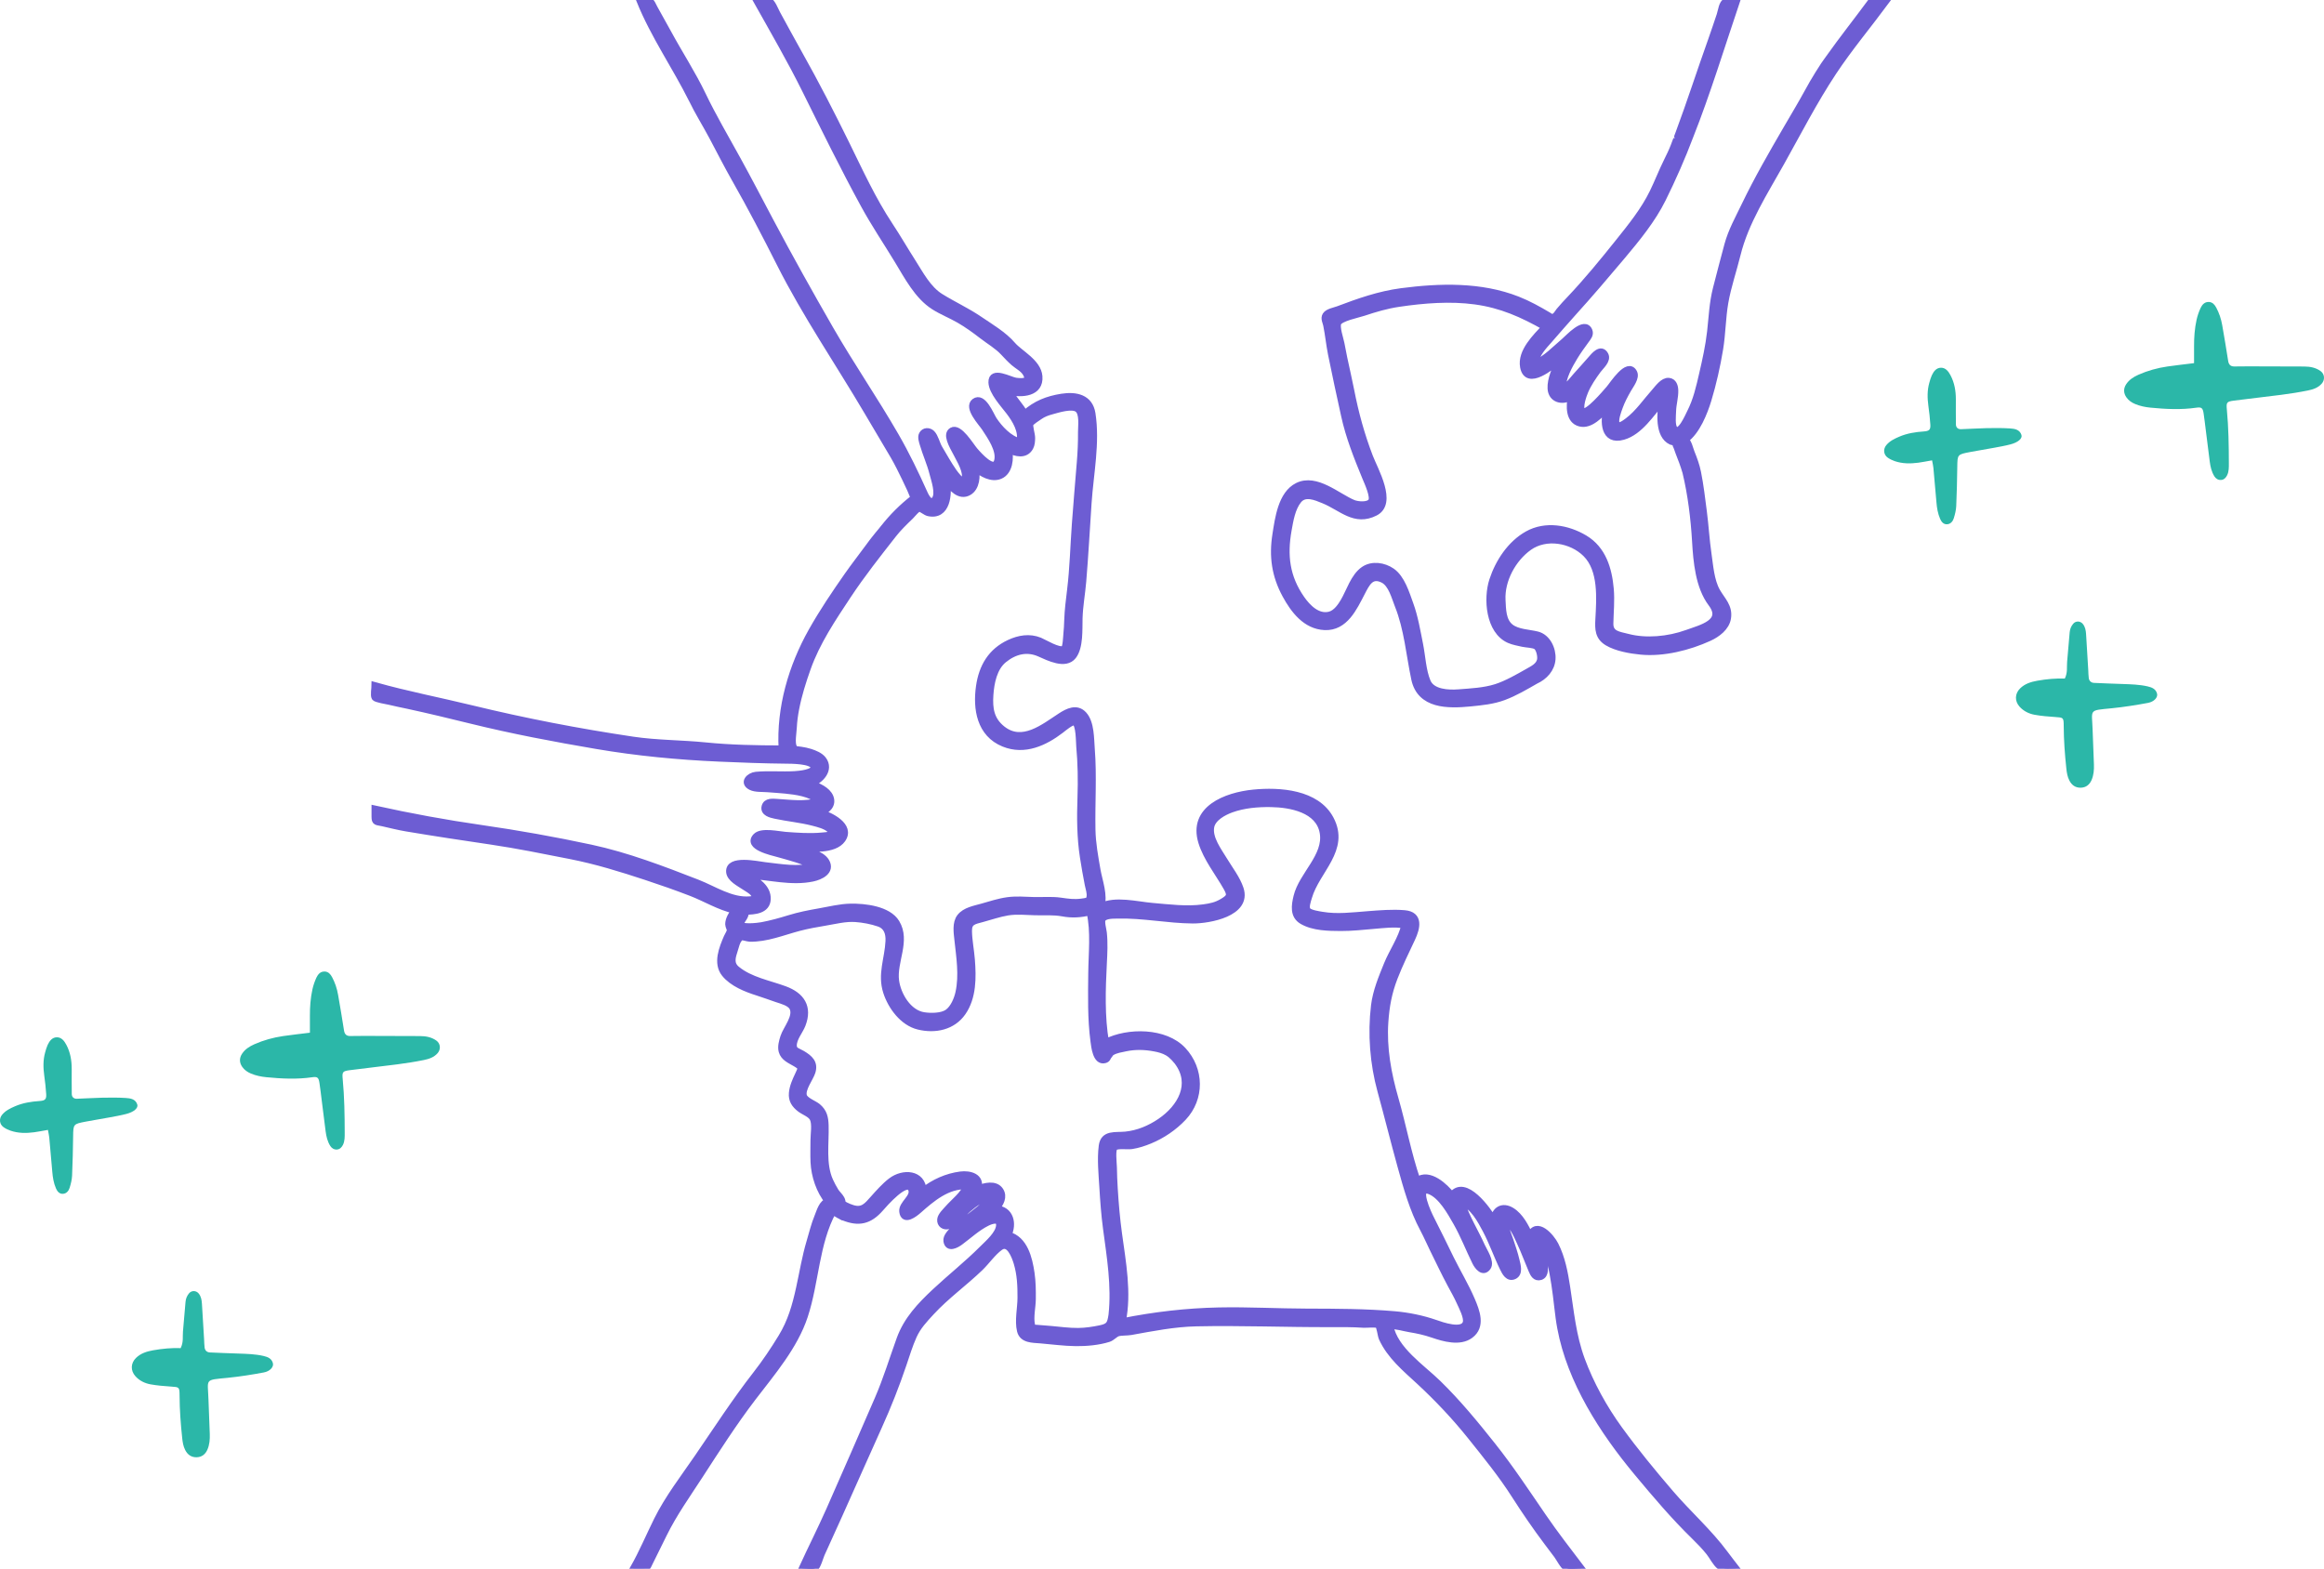 <svg width="354" height="239" viewBox="0 0 354 239" fill="none" xmlns="http://www.w3.org/2000/svg">
<path d="M47.207 157.32C47.207 156.328 47.209 155.54 47.206 154.752C47.201 153.393 47.297 152.041 47.591 150.714C47.727 150.098 47.94 149.487 48.205 148.913C48.444 148.398 48.843 147.96 49.495 148.003C50.022 148.038 50.341 148.408 50.579 148.848C51.038 149.7 51.335 150.607 51.499 151.554C51.812 153.359 52.123 155.165 52.401 156.975C52.488 157.543 52.758 157.829 53.33 157.827C54.056 157.826 54.781 157.807 55.506 157.808C58.326 157.813 61.146 157.819 63.966 157.834C64.865 157.839 65.733 157.989 66.483 158.532C67.102 158.98 67.171 159.846 66.666 160.43C66.106 161.08 65.329 161.328 64.546 161.487C63.207 161.759 61.852 161.967 60.495 162.145C58.1 162.459 55.697 162.715 53.302 163.028C52.181 163.175 52.096 163.286 52.204 164.414C52.461 167.116 52.502 169.824 52.507 172.534C52.508 173.17 52.532 173.82 52.238 174.41C52.056 174.774 51.77 175.084 51.333 175.117C50.906 175.149 50.544 174.939 50.317 174.586C49.877 173.899 49.702 173.119 49.598 172.325C49.392 170.746 49.2 169.165 49 167.584C48.89 166.715 48.793 165.843 48.661 164.977C48.538 164.169 48.366 163.989 47.562 164.106C45.228 164.447 42.903 164.327 40.572 164.101C39.761 164.022 38.98 163.86 38.232 163.548C37.705 163.329 37.248 163.015 36.91 162.543C36.452 161.902 36.432 161.196 36.865 160.537C37.322 159.84 37.995 159.416 38.74 159.084C40.145 158.46 41.617 158.056 43.136 157.833C44.406 157.647 45.682 157.51 47.207 157.32Z" fill="#2BB7A8"/>
<path d="M27.519 205.373C27.979 204.439 27.799 203.626 27.87 202.844C28.006 201.337 28.127 199.829 28.261 198.322C28.304 197.835 28.477 197.4 28.8 197.018C29.191 196.557 29.882 196.584 30.261 197.046C30.643 197.513 30.722 198.058 30.759 198.613C30.881 200.441 30.983 202.27 31.092 204.099C31.116 204.496 31.11 204.897 31.166 205.29C31.228 205.73 31.518 206.008 31.968 206.03C33.416 206.101 34.865 206.148 36.314 206.2C37.602 206.246 38.891 206.276 40.156 206.569C40.818 206.721 41.4 206.973 41.574 207.692C41.706 208.233 41.138 208.901 40.189 209.078C38.372 209.418 36.539 209.708 34.7 209.893C31.07 210.258 31.654 209.987 31.756 213.217C31.812 214.968 31.895 216.72 31.955 218.471C31.983 219.273 31.92 220.072 31.601 220.818C31.296 221.532 30.748 221.985 29.938 221.999C29.135 222.013 28.577 221.606 28.214 220.904C27.913 220.322 27.819 219.699 27.752 219.062C27.523 216.921 27.363 214.778 27.353 212.623C27.347 211.287 27.308 211.314 26.041 211.229C24.999 211.16 23.951 211.075 22.926 210.89C22.049 210.731 21.243 210.335 20.629 209.655C19.861 208.802 19.896 207.669 20.718 206.865C21.436 206.162 22.361 205.875 23.319 205.703C24.733 205.45 26.164 205.322 27.519 205.373Z" fill="#2BB7A8"/>
<path d="M7.3 172.129C6.444 172.277 5.819 172.407 5.188 172.49C3.981 172.648 2.776 172.648 1.61 172.248C1.237 172.12 0.866 171.944 0.546 171.717C-0.093 171.266 -0.173 170.428 0.315 169.828C0.838 169.185 1.568 168.839 2.304 168.522C3.497 168.009 4.761 167.812 6.056 167.725C6.874 167.67 7.08 167.445 7.038 166.7C6.983 165.749 6.871 164.8 6.741 163.856C6.577 162.661 6.548 161.478 6.881 160.307C6.989 159.926 7.095 159.539 7.26 159.181C7.536 158.58 7.954 158.023 8.662 158.02C9.365 158.016 9.788 158.569 10.099 159.151C10.714 160.303 10.924 161.548 10.923 162.838C10.921 164.11 10.915 165.382 10.932 166.653C10.938 167.121 11.234 167.395 11.696 167.383C12.982 167.347 14.267 167.249 15.552 167.224C16.756 167.2 17.964 167.189 19.164 167.266C19.871 167.311 20.651 167.426 20.915 168.266C21.081 168.798 20.405 169.394 19.246 169.696C18.393 169.919 17.519 170.069 16.65 170.231C15.465 170.451 14.274 170.638 13.091 170.863C11.148 171.232 11.167 171.24 11.139 173.133C11.111 175.12 11.07 177.107 10.98 179.091C10.952 179.717 10.795 180.348 10.608 180.95C10.465 181.413 10.133 181.827 9.601 181.866C9.049 181.907 8.726 181.5 8.529 181.049C8.176 180.239 8.035 179.377 7.964 178.498C7.823 176.755 7.664 175.013 7.502 173.271C7.473 172.961 7.395 172.656 7.3 172.129Z" fill="#2BB7A8"/>
<path d="M334.207 55.32C334.207 54.328 334.209 53.54 334.207 52.752C334.201 51.393 334.297 50.041 334.591 48.714C334.727 48.098 334.94 47.487 335.205 46.913C335.444 46.398 335.843 45.96 336.495 46.003C337.022 46.038 337.341 46.408 337.579 46.849C338.038 47.7 338.335 48.607 338.499 49.554C338.812 51.359 339.122 53.165 339.401 54.975C339.488 55.543 339.758 55.828 340.33 55.827C341.056 55.826 341.781 55.807 342.506 55.809C345.326 55.813 348.146 55.819 350.966 55.834C351.865 55.839 352.733 55.989 353.483 56.532C354.102 56.98 354.17 57.846 353.666 58.43C353.106 59.08 352.329 59.328 351.546 59.487C350.207 59.759 348.852 59.967 347.495 60.145C345.1 60.459 342.697 60.715 340.302 61.028C339.181 61.175 339.096 61.286 339.204 62.414C339.461 65.116 339.502 67.824 339.507 70.534C339.508 71.171 339.532 71.82 339.238 72.41C339.056 72.775 338.77 73.084 338.333 73.117C337.906 73.149 337.544 72.939 337.317 72.585C336.877 71.899 336.702 71.119 336.598 70.325C336.392 68.746 336.2 67.165 336 65.584C335.89 64.715 335.793 63.843 335.661 62.977C335.538 62.169 335.366 61.989 334.562 62.106C332.228 62.447 329.903 62.327 327.572 62.101C326.761 62.022 325.98 61.86 325.232 61.548C324.705 61.329 324.248 61.015 323.91 60.543C323.452 59.902 323.432 59.196 323.865 58.536C324.322 57.84 324.995 57.416 325.74 57.084C327.145 56.46 328.617 56.056 330.136 55.833C331.406 55.647 332.683 55.51 334.207 55.32Z" fill="#2BB7A8"/>
<path d="M314.519 103.373C314.979 102.439 314.799 101.626 314.87 100.844C315.006 99.337 315.127 97.829 315.261 96.322C315.304 95.835 315.477 95.4 315.801 95.018C316.191 94.557 316.882 94.584 317.261 95.046C317.643 95.513 317.722 96.058 317.759 96.613C317.881 98.441 317.983 100.27 318.092 102.099C318.116 102.496 318.11 102.897 318.166 103.29C318.228 103.73 318.518 104.008 318.968 104.03C320.416 104.101 321.865 104.148 323.314 104.2C324.602 104.246 325.891 104.276 327.156 104.569C327.817 104.721 328.4 104.973 328.574 105.692C328.706 106.233 328.138 106.901 327.189 107.078C325.372 107.418 323.539 107.708 321.699 107.893C318.07 108.258 318.654 107.987 318.756 111.217C318.812 112.968 318.895 114.72 318.955 116.471C318.983 117.273 318.92 118.072 318.601 118.818C318.296 119.532 317.748 119.985 316.938 119.999C316.135 120.013 315.577 119.606 315.214 118.904C314.913 118.322 314.819 117.699 314.751 117.062C314.523 114.921 314.363 112.778 314.353 110.623C314.347 109.287 314.308 109.314 313.041 109.229C311.999 109.16 310.951 109.075 309.926 108.89C309.049 108.731 308.243 108.335 307.629 107.655C306.861 106.802 306.896 105.669 307.718 104.865C308.436 104.162 309.361 103.875 310.319 103.703C311.733 103.45 313.164 103.322 314.519 103.373Z" fill="#2BB7A8"/>
<path d="M294.3 70.129C293.444 70.277 292.819 70.407 292.188 70.49C290.981 70.648 289.776 70.648 288.61 70.248C288.237 70.12 287.866 69.944 287.546 69.717C286.907 69.266 286.827 68.428 287.315 67.828C287.838 67.185 288.568 66.839 289.304 66.522C290.497 66.01 291.762 65.812 293.056 65.725C293.874 65.67 294.08 65.445 294.038 64.7C293.983 63.749 293.871 62.8 293.741 61.856C293.577 60.661 293.548 59.478 293.881 58.307C293.989 57.926 294.095 57.539 294.26 57.181C294.536 56.58 294.954 56.023 295.662 56.02C296.365 56.016 296.788 56.569 297.099 57.151C297.714 58.303 297.924 59.548 297.923 60.838C297.921 62.11 297.915 63.382 297.932 64.653C297.938 65.121 298.234 65.395 298.696 65.383C299.982 65.347 301.266 65.249 302.552 65.224C303.756 65.2 304.964 65.189 306.164 65.266C306.871 65.311 307.651 65.426 307.915 66.266C308.082 66.798 307.405 67.394 306.246 67.696C305.393 67.919 304.519 68.069 303.65 68.231C302.465 68.451 301.274 68.638 300.09 68.863C298.148 69.232 298.167 69.24 298.14 71.133C298.111 73.12 298.07 75.107 297.981 77.091C297.952 77.717 297.795 78.348 297.608 78.95C297.465 79.413 297.133 79.827 296.601 79.867C296.049 79.907 295.726 79.5 295.529 79.049C295.176 78.239 295.035 77.377 294.964 76.498C294.823 74.755 294.664 73.013 294.502 71.271C294.473 70.961 294.395 70.656 294.3 70.129Z" fill="#2BB7A8"/>
<mask id="path-7-outside-1_579_10525" maskUnits="userSpaceOnUse" x="193.102" y="-0.85" width="96" height="109" fill="black">
<rect fill="white" x="193.102" y="-0.85" width="96" height="109"/>
<path d="M285.025 0.222C282.925 3.069 280.509 6.126 278.595 8.835C278.49 8.983 278.385 9.131 278.28 9.279C278.637 8.772 277.904 9.804 277.814 9.938C277.514 10.382 277.233 10.839 276.948 11.293C276.374 12.203 275.845 13.138 275.329 14.081C274.292 15.976 273.178 17.822 272.093 19.689C269.881 23.495 267.654 27.352 265.749 31.32C264.806 33.287 263.734 35.188 263.162 37.303C262.565 39.507 261.994 41.723 261.423 43.934C260.863 46.105 260.78 48.288 260.533 50.504C260.287 52.707 259.811 54.839 259.313 56.996C258.846 59.019 258.41 60.961 257.461 62.824C257.167 63.401 255.944 66.315 255.087 65.38C254.6 64.849 254.795 63.299 254.809 62.629C254.832 61.574 255.176 60.509 255.141 59.458C255.12 58.84 254.918 58.138 254.201 58.064C253.338 57.974 252.547 59.129 252.053 59.681C250.737 61.152 249.557 62.917 247.969 64.117C247.524 64.454 246.509 65.228 246.231 64.603C245.945 63.962 246.47 62.629 246.684 62.021C247.018 61.076 247.497 60.19 247.991 59.319C248.349 58.688 249.277 57.516 248.893 56.767C247.958 54.941 245.664 58.608 245.105 59.241C244.629 59.78 241.744 63.236 241.039 62.644C240.467 62.163 241.203 60.15 241.44 59.595C241.928 58.45 242.663 57.384 243.394 56.382C243.825 55.792 244.947 54.869 244.504 54.058C243.855 52.868 242.792 54.208 242.326 54.75C241.59 55.605 240.823 56.433 240.074 57.276C239.515 57.906 238.861 58.857 238.019 59.124C238.011 57.52 239.025 55.691 239.835 54.362C240.371 53.483 240.969 52.661 241.574 51.831C241.879 51.413 242.292 50.954 242.072 50.405C241.384 48.686 238.882 51.487 238.303 51.971C236.995 53.065 235.416 54.765 233.799 55.374C234.031 53.873 235.079 52.815 236.048 51.714C237.234 50.365 238.405 48.994 239.61 47.663C242.174 44.832 244.648 41.927 247.107 39.003C249.347 36.339 251.709 33.446 253.256 30.32C254.802 27.197 256.221 23.979 257.448 20.721C260.011 14.264 262.218 7.045 264.523 0.222C264.066 0.222 263.321 0.061 262.903 0.222C262.304 0.452 262.205 1.645 261.98 2.306C261.547 3.578 261.131 4.858 260.678 6.123C258.986 10.85 257.461 15.609 255.707 20.317C255.667 20.42 255.367 21.213 255.375 21.191C255.239 21.548 255.106 21.908 254.969 22.265C254.667 23.047 254.309 23.785 253.935 24.535C253.157 26.097 252.534 27.728 251.77 29.297C250.418 32.075 248.416 34.538 246.492 36.945C244.174 39.843 241.76 42.791 239.209 45.489C238.622 46.109 238.037 46.727 237.494 47.385C237.37 47.536 237.092 48 236.9 48.131C236.344 48.51 236.542 48.462 235.902 48.082C234.376 47.176 232.812 46.302 231.155 45.651C225.568 43.453 219.307 43.633 213.449 44.402C210.11 44.84 206.97 45.945 203.832 47.134C203.291 47.339 202.256 47.502 201.931 48.023C201.624 48.517 201.96 49.049 202.057 49.533C202.348 50.99 202.494 52.49 202.786 53.954C203.409 57.076 204.1 60.191 204.778 63.302C205.488 66.56 206.724 69.646 207.991 72.726C208.275 73.418 209.341 75.676 208.887 76.371C208.426 77.078 206.783 76.916 206.126 76.644C203.714 75.642 200.487 72.625 197.643 74.038C195.162 75.271 194.698 79.033 194.318 81.434C193.791 84.758 194.204 87.667 195.814 90.632C197.068 92.941 198.892 95.352 201.767 95.488C204.862 95.636 206.234 92.576 207.436 90.27C208.16 88.881 208.844 87.391 210.674 88.305C211.973 88.954 212.451 90.989 212.951 92.229C214.373 95.761 214.686 99.742 215.469 103.442C216.325 107.483 220.574 107.465 223.96 107.121C225.69 106.945 227.397 106.787 229.039 106.176C230.751 105.539 232.342 104.591 233.922 103.69C235.264 103.077 236.339 101.917 236.443 100.407C236.549 98.878 235.689 97.076 234.15 96.695C232.877 96.379 231.173 96.375 230.099 95.543C228.882 94.6 228.903 92.817 228.828 91.425C228.666 88.389 230.429 85.117 232.913 83.352C235.482 81.527 239.36 82.172 241.564 84.362C244.021 86.803 243.684 91.189 243.511 94.349C243.43 95.829 243.447 97.03 244.846 97.873C246.229 98.705 248.357 99.076 249.95 99.228C253.371 99.556 257.249 98.581 260.355 97.16C261.591 96.595 262.94 95.585 263.171 94.177C263.46 92.412 262.318 91.465 261.539 90.097C260.607 88.458 260.465 86.154 260.196 84.337C259.885 82.228 259.773 80.074 259.496 77.954C259.236 75.966 259.009 73.956 258.613 71.99C258.404 70.95 258.045 69.949 257.646 68.97C257.413 68.399 257.222 67.384 256.722 66.968C258.459 65.747 259.605 62.855 260.192 60.919C260.951 58.42 261.545 55.751 261.973 53.176C262.364 50.826 262.357 48.428 262.765 46.084C263.195 43.616 264.035 41.209 264.632 38.777C265.85 33.818 268.803 29.246 271.282 24.818C273.867 20.201 276.317 15.416 279.239 11.001C281.7 7.284 284.616 3.81 287.268 0.222H285.025ZM256.777 71.942C257.582 75.278 258.04 79.007 258.239 82.43C258.421 85.545 258.748 89.368 260.68 91.933C262.842 94.805 259.136 95.665 256.982 96.445C254.074 97.497 250.675 97.766 247.986 97.067C246.575 96.701 245.22 96.625 245.254 94.973C245.291 93.213 245.471 91.479 245.315 89.717C245.045 86.673 244.147 83.667 241.378 82.011C238.774 80.455 235.417 79.864 232.676 81.398C230.075 82.855 228.258 85.624 227.351 88.4C226.436 91.2 226.806 96.121 229.891 97.481C230.539 97.767 231.274 97.88 231.962 98.043C232.46 98.16 233.641 98.17 234.039 98.484C234.514 98.859 234.748 100.013 234.617 100.575C234.405 101.485 233.492 101.904 232.739 102.334C231.393 103.093 229.559 104.17 227.88 104.705C226.081 105.277 224.064 105.368 222.192 105.513C220.617 105.636 218.13 105.532 217.425 103.85C216.718 102.167 216.632 99.974 216.272 98.183C215.86 96.132 215.512 94.009 214.792 92.035C214.189 90.385 213.513 88.069 212.001 87.028C210.788 86.192 209.013 85.909 207.739 86.784C206.214 87.831 205.575 90.107 204.668 91.637C204.29 92.265 203.576 93.417 202.525 93.675C200.692 94.125 199.168 92.547 198.239 91.215C195.939 87.915 195.555 84.604 196.248 80.732C196.511 79.263 196.809 77.407 197.783 76.207C198.774 74.987 200.391 75.698 201.637 76.206C204.366 77.319 206.35 79.672 209.474 78.082C212.335 76.625 209.42 71.623 208.647 69.611C207.366 66.277 206.454 62.945 205.774 59.443C205.458 57.816 205.072 56.207 204.732 54.585C204.576 53.838 204.429 53.089 204.291 52.338C204.167 51.666 203.513 49.813 203.827 49.182C204.2 48.432 206.824 47.917 207.672 47.634C209.46 47.037 211.197 46.522 213.069 46.245C216.865 45.684 220.887 45.362 224.709 45.88C228.668 46.417 231.918 47.865 235.351 49.819C233.938 51.349 231.614 53.572 232.045 55.894C232.62 58.994 236.416 55.759 237.507 54.889C236.922 56.145 236.153 57.781 236.231 59.191C236.323 60.865 238.016 61.288 239.306 60.456C239.048 61.809 238.933 64.045 240.676 64.478C242.283 64.876 243.77 63.148 244.761 62.186C244.198 64.177 244.263 67.353 247.249 66.502C249.792 65.777 251.496 62.986 253.142 61.133C252.913 62.892 252.542 66.315 254.563 67.261C254.705 67.328 255.191 67.351 255.269 67.436C255.304 67.475 255.217 67.698 255.251 67.757C255.443 68.091 255.552 68.535 255.696 68.896C256.1 69.91 256.47 70.894 256.777 71.942Z"/>
</mask>
<path d="M285.025 0.222C282.925 3.069 280.509 6.126 278.595 8.835C278.49 8.983 278.385 9.131 278.28 9.279C278.637 8.772 277.904 9.804 277.814 9.938C277.514 10.382 277.233 10.839 276.948 11.293C276.374 12.203 275.845 13.138 275.329 14.081C274.292 15.976 273.178 17.822 272.093 19.689C269.881 23.495 267.654 27.352 265.749 31.32C264.806 33.287 263.734 35.188 263.162 37.303C262.565 39.507 261.994 41.723 261.423 43.934C260.863 46.105 260.78 48.288 260.533 50.504C260.287 52.707 259.811 54.839 259.313 56.996C258.846 59.019 258.41 60.961 257.461 62.824C257.167 63.401 255.944 66.315 255.087 65.38C254.6 64.849 254.795 63.299 254.809 62.629C254.832 61.574 255.176 60.509 255.141 59.458C255.12 58.84 254.918 58.138 254.201 58.064C253.338 57.974 252.547 59.129 252.053 59.681C250.737 61.152 249.557 62.917 247.969 64.117C247.524 64.454 246.509 65.228 246.231 64.603C245.945 63.962 246.47 62.629 246.684 62.021C247.018 61.076 247.497 60.19 247.991 59.319C248.349 58.688 249.277 57.516 248.893 56.767C247.958 54.941 245.664 58.608 245.105 59.241C244.629 59.78 241.744 63.236 241.039 62.644C240.467 62.163 241.203 60.15 241.44 59.595C241.928 58.45 242.663 57.384 243.394 56.382C243.825 55.792 244.947 54.869 244.504 54.058C243.855 52.868 242.792 54.208 242.326 54.75C241.59 55.605 240.823 56.433 240.074 57.276C239.515 57.906 238.861 58.857 238.019 59.124C238.011 57.52 239.025 55.691 239.835 54.362C240.371 53.483 240.969 52.661 241.574 51.831C241.879 51.413 242.292 50.954 242.072 50.405C241.384 48.686 238.882 51.487 238.303 51.971C236.995 53.065 235.416 54.765 233.799 55.374C234.031 53.873 235.079 52.815 236.048 51.714C237.234 50.365 238.405 48.994 239.61 47.663C242.174 44.832 244.648 41.927 247.107 39.003C249.347 36.339 251.709 33.446 253.256 30.32C254.802 27.197 256.221 23.979 257.448 20.721C260.011 14.264 262.218 7.045 264.523 0.222C264.066 0.222 263.321 0.061 262.903 0.222C262.304 0.452 262.205 1.645 261.98 2.306C261.547 3.578 261.131 4.858 260.678 6.123C258.986 10.85 257.461 15.609 255.707 20.317C255.667 20.42 255.367 21.213 255.375 21.191C255.239 21.548 255.106 21.908 254.969 22.265C254.667 23.047 254.309 23.785 253.935 24.535C253.157 26.097 252.534 27.728 251.77 29.297C250.418 32.075 248.416 34.538 246.492 36.945C244.174 39.843 241.76 42.791 239.209 45.489C238.622 46.109 238.037 46.727 237.494 47.385C237.37 47.536 237.092 48 236.9 48.131C236.344 48.51 236.542 48.462 235.902 48.082C234.376 47.176 232.812 46.302 231.155 45.651C225.568 43.453 219.307 43.633 213.449 44.402C210.11 44.84 206.97 45.945 203.832 47.134C203.291 47.339 202.256 47.502 201.931 48.023C201.624 48.517 201.96 49.049 202.057 49.533C202.348 50.99 202.494 52.49 202.786 53.954C203.409 57.076 204.1 60.191 204.778 63.302C205.488 66.56 206.724 69.646 207.991 72.726C208.275 73.418 209.341 75.676 208.887 76.371C208.426 77.078 206.783 76.916 206.126 76.644C203.714 75.642 200.487 72.625 197.643 74.038C195.162 75.271 194.698 79.033 194.318 81.434C193.791 84.758 194.204 87.667 195.814 90.632C197.068 92.941 198.892 95.352 201.767 95.488C204.862 95.636 206.234 92.576 207.436 90.27C208.16 88.881 208.844 87.391 210.674 88.305C211.973 88.954 212.451 90.989 212.951 92.229C214.373 95.761 214.686 99.742 215.469 103.442C216.325 107.483 220.574 107.465 223.96 107.121C225.69 106.945 227.397 106.787 229.039 106.176C230.751 105.539 232.342 104.591 233.922 103.69C235.264 103.077 236.339 101.917 236.443 100.407C236.549 98.878 235.689 97.076 234.15 96.695C232.877 96.379 231.173 96.375 230.099 95.543C228.882 94.6 228.903 92.817 228.828 91.425C228.666 88.389 230.429 85.117 232.913 83.352C235.482 81.527 239.36 82.172 241.564 84.362C244.021 86.803 243.684 91.189 243.511 94.349C243.43 95.829 243.447 97.03 244.846 97.873C246.229 98.705 248.357 99.076 249.95 99.228C253.371 99.556 257.249 98.581 260.355 97.16C261.591 96.595 262.94 95.585 263.171 94.177C263.46 92.412 262.318 91.465 261.539 90.097C260.607 88.458 260.465 86.154 260.196 84.337C259.885 82.228 259.773 80.074 259.496 77.954C259.236 75.966 259.009 73.956 258.613 71.99C258.404 70.95 258.045 69.949 257.646 68.97C257.413 68.399 257.222 67.384 256.722 66.968C258.459 65.747 259.605 62.855 260.192 60.919C260.951 58.42 261.545 55.751 261.973 53.176C262.364 50.826 262.357 48.428 262.765 46.084C263.195 43.616 264.035 41.209 264.632 38.777C265.85 33.818 268.803 29.246 271.282 24.818C273.867 20.201 276.317 15.416 279.239 11.001C281.7 7.284 284.616 3.81 287.268 0.222H285.025ZM256.777 71.942C257.582 75.278 258.04 79.007 258.239 82.43C258.421 85.545 258.748 89.368 260.68 91.933C262.842 94.805 259.136 95.665 256.982 96.445C254.074 97.497 250.675 97.766 247.986 97.067C246.575 96.701 245.22 96.625 245.254 94.973C245.291 93.213 245.471 91.479 245.315 89.717C245.045 86.673 244.147 83.667 241.378 82.011C238.774 80.455 235.417 79.864 232.676 81.398C230.075 82.855 228.258 85.624 227.351 88.4C226.436 91.2 226.806 96.121 229.891 97.481C230.539 97.767 231.274 97.88 231.962 98.043C232.46 98.16 233.641 98.17 234.039 98.484C234.514 98.859 234.748 100.013 234.617 100.575C234.405 101.485 233.492 101.904 232.739 102.334C231.393 103.093 229.559 104.17 227.88 104.705C226.081 105.277 224.064 105.368 222.192 105.513C220.617 105.636 218.13 105.532 217.425 103.85C216.718 102.167 216.632 99.974 216.272 98.183C215.86 96.132 215.512 94.009 214.792 92.035C214.189 90.385 213.513 88.069 212.001 87.028C210.788 86.192 209.013 85.909 207.739 86.784C206.214 87.831 205.575 90.107 204.668 91.637C204.29 92.265 203.576 93.417 202.525 93.675C200.692 94.125 199.168 92.547 198.239 91.215C195.939 87.915 195.555 84.604 196.248 80.732C196.511 79.263 196.809 77.407 197.783 76.207C198.774 74.987 200.391 75.698 201.637 76.206C204.366 77.319 206.35 79.672 209.474 78.082C212.335 76.625 209.42 71.623 208.647 69.611C207.366 66.277 206.454 62.945 205.774 59.443C205.458 57.816 205.072 56.207 204.732 54.585C204.576 53.838 204.429 53.089 204.291 52.338C204.167 51.666 203.513 49.813 203.827 49.182C204.2 48.432 206.824 47.917 207.672 47.634C209.46 47.037 211.197 46.522 213.069 46.245C216.865 45.684 220.887 45.362 224.709 45.88C228.668 46.417 231.918 47.865 235.351 49.819C233.938 51.349 231.614 53.572 232.045 55.894C232.62 58.994 236.416 55.759 237.507 54.889C236.922 56.145 236.153 57.781 236.231 59.191C236.323 60.865 238.016 61.288 239.306 60.456C239.048 61.809 238.933 64.045 240.676 64.478C242.283 64.876 243.77 63.148 244.761 62.186C244.198 64.177 244.263 67.353 247.249 66.502C249.792 65.777 251.496 62.986 253.142 61.133C252.913 62.892 252.542 66.315 254.563 67.261C254.705 67.328 255.191 67.351 255.269 67.436C255.304 67.475 255.217 67.698 255.251 67.757C255.443 68.091 255.552 68.535 255.696 68.896C256.1 69.91 256.47 70.894 256.777 71.942Z" fill="#6D5DD3"/>
<path d="M285.025 0.222C282.925 3.069 280.509 6.126 278.595 8.835C278.49 8.983 278.385 9.131 278.28 9.279C278.637 8.772 277.904 9.804 277.814 9.938C277.514 10.382 277.233 10.839 276.948 11.293C276.374 12.203 275.845 13.138 275.329 14.081C274.292 15.976 273.178 17.822 272.093 19.689C269.881 23.495 267.654 27.352 265.749 31.32C264.806 33.287 263.734 35.188 263.162 37.303C262.565 39.507 261.994 41.723 261.423 43.934C260.863 46.105 260.78 48.288 260.533 50.504C260.287 52.707 259.811 54.839 259.313 56.996C258.846 59.019 258.41 60.961 257.461 62.824C257.167 63.401 255.944 66.315 255.087 65.38C254.6 64.849 254.795 63.299 254.809 62.629C254.832 61.574 255.176 60.509 255.141 59.458C255.12 58.84 254.918 58.138 254.201 58.064C253.338 57.974 252.547 59.129 252.053 59.681C250.737 61.152 249.557 62.917 247.969 64.117C247.524 64.454 246.509 65.228 246.231 64.603C245.945 63.962 246.47 62.629 246.684 62.021C247.018 61.076 247.497 60.19 247.991 59.319C248.349 58.688 249.277 57.516 248.893 56.767C247.958 54.941 245.664 58.608 245.105 59.241C244.629 59.78 241.744 63.236 241.039 62.644C240.467 62.163 241.203 60.15 241.44 59.595C241.928 58.45 242.663 57.384 243.394 56.382C243.825 55.792 244.947 54.869 244.504 54.058C243.855 52.868 242.792 54.208 242.326 54.75C241.59 55.605 240.823 56.433 240.074 57.276C239.515 57.906 238.861 58.857 238.019 59.124C238.011 57.52 239.025 55.691 239.835 54.362C240.371 53.483 240.969 52.661 241.574 51.831C241.879 51.413 242.292 50.954 242.072 50.405C241.384 48.686 238.882 51.487 238.303 51.971C236.995 53.065 235.416 54.765 233.799 55.374C234.031 53.873 235.079 52.815 236.048 51.714C237.234 50.365 238.405 48.994 239.61 47.663C242.174 44.832 244.648 41.927 247.107 39.003C249.347 36.339 251.709 33.446 253.256 30.32C254.802 27.197 256.221 23.979 257.448 20.721C260.011 14.264 262.218 7.045 264.523 0.222C264.066 0.222 263.321 0.061 262.903 0.222C262.304 0.452 262.205 1.645 261.98 2.306C261.547 3.578 261.131 4.858 260.678 6.123C258.986 10.85 257.461 15.609 255.707 20.317C255.667 20.42 255.367 21.213 255.375 21.191C255.239 21.548 255.106 21.908 254.969 22.265C254.667 23.047 254.309 23.785 253.935 24.535C253.157 26.097 252.534 27.728 251.77 29.297C250.418 32.075 248.416 34.538 246.492 36.945C244.174 39.843 241.76 42.791 239.209 45.489C238.622 46.109 238.037 46.727 237.494 47.385C237.37 47.536 237.092 48 236.9 48.131C236.344 48.51 236.542 48.462 235.902 48.082C234.376 47.176 232.812 46.302 231.155 45.651C225.568 43.453 219.307 43.633 213.449 44.402C210.11 44.84 206.97 45.945 203.832 47.134C203.291 47.339 202.256 47.502 201.931 48.023C201.624 48.517 201.96 49.049 202.057 49.533C202.348 50.99 202.494 52.49 202.786 53.954C203.409 57.076 204.1 60.191 204.778 63.302C205.488 66.56 206.724 69.646 207.991 72.726C208.275 73.418 209.341 75.676 208.887 76.371C208.426 77.078 206.783 76.916 206.126 76.644C203.714 75.642 200.487 72.625 197.643 74.038C195.162 75.271 194.698 79.033 194.318 81.434C193.791 84.758 194.204 87.667 195.814 90.632C197.068 92.941 198.892 95.352 201.767 95.488C204.862 95.636 206.234 92.576 207.436 90.27C208.16 88.881 208.844 87.391 210.674 88.305C211.973 88.954 212.451 90.989 212.951 92.229C214.373 95.761 214.686 99.742 215.469 103.442C216.325 107.483 220.574 107.465 223.96 107.121C225.69 106.945 227.397 106.787 229.039 106.176C230.751 105.539 232.342 104.591 233.922 103.69C235.264 103.077 236.339 101.917 236.443 100.407C236.549 98.878 235.689 97.076 234.15 96.695C232.877 96.379 231.173 96.375 230.099 95.543C228.882 94.6 228.903 92.817 228.828 91.425C228.666 88.389 230.429 85.117 232.913 83.352C235.482 81.527 239.36 82.172 241.564 84.362C244.021 86.803 243.684 91.189 243.511 94.349C243.43 95.829 243.447 97.03 244.846 97.873C246.229 98.705 248.357 99.076 249.95 99.228C253.371 99.556 257.249 98.581 260.355 97.16C261.591 96.595 262.94 95.585 263.171 94.177C263.46 92.412 262.318 91.465 261.539 90.097C260.607 88.458 260.465 86.154 260.196 84.337C259.885 82.228 259.773 80.074 259.496 77.954C259.236 75.966 259.009 73.956 258.613 71.99C258.404 70.95 258.045 69.949 257.646 68.97C257.413 68.399 257.222 67.384 256.722 66.968C258.459 65.747 259.605 62.855 260.192 60.919C260.951 58.42 261.545 55.751 261.973 53.176C262.364 50.826 262.357 48.428 262.765 46.084C263.195 43.616 264.035 41.209 264.632 38.777C265.85 33.818 268.803 29.246 271.282 24.818C273.867 20.201 276.317 15.416 279.239 11.001C281.7 7.284 284.616 3.81 287.268 0.222H285.025ZM256.777 71.942C257.582 75.278 258.04 79.007 258.239 82.43C258.421 85.545 258.748 89.368 260.68 91.933C262.842 94.805 259.136 95.665 256.982 96.445C254.074 97.497 250.675 97.766 247.986 97.067C246.575 96.701 245.22 96.625 245.254 94.973C245.291 93.213 245.471 91.479 245.315 89.717C245.045 86.673 244.147 83.667 241.378 82.011C238.774 80.455 235.417 79.864 232.676 81.398C230.075 82.855 228.258 85.624 227.351 88.4C226.436 91.2 226.806 96.121 229.891 97.481C230.539 97.767 231.274 97.88 231.962 98.043C232.46 98.16 233.641 98.17 234.039 98.484C234.514 98.859 234.748 100.013 234.617 100.575C234.405 101.485 233.492 101.904 232.739 102.334C231.393 103.093 229.559 104.17 227.88 104.705C226.081 105.277 224.064 105.368 222.192 105.513C220.617 105.636 218.13 105.532 217.425 103.85C216.718 102.167 216.632 99.974 216.272 98.183C215.86 96.132 215.512 94.009 214.792 92.035C214.189 90.385 213.513 88.069 212.001 87.028C210.788 86.192 209.013 85.909 207.739 86.784C206.214 87.831 205.575 90.107 204.668 91.637C204.29 92.265 203.576 93.417 202.525 93.675C200.692 94.125 199.168 92.547 198.239 91.215C195.939 87.915 195.555 84.604 196.248 80.732C196.511 79.263 196.809 77.407 197.783 76.207C198.774 74.987 200.391 75.698 201.637 76.206C204.366 77.319 206.35 79.672 209.474 78.082C212.335 76.625 209.42 71.623 208.647 69.611C207.366 66.277 206.454 62.945 205.774 59.443C205.458 57.816 205.072 56.207 204.732 54.585C204.576 53.838 204.429 53.089 204.291 52.338C204.167 51.666 203.513 49.813 203.827 49.182C204.2 48.432 206.824 47.917 207.672 47.634C209.46 47.037 211.197 46.522 213.069 46.245C216.865 45.684 220.887 45.362 224.709 45.88C228.668 46.417 231.918 47.865 235.351 49.819C233.938 51.349 231.614 53.572 232.045 55.894C232.62 58.994 236.416 55.759 237.507 54.889C236.922 56.145 236.153 57.781 236.231 59.191C236.323 60.865 238.016 61.288 239.306 60.456C239.048 61.809 238.933 64.045 240.676 64.478C242.283 64.876 243.77 63.148 244.761 62.186C244.198 64.177 244.263 67.353 247.249 66.502C249.792 65.777 251.496 62.986 253.142 61.133C252.913 62.892 252.542 66.315 254.563 67.261C254.705 67.328 255.191 67.351 255.269 67.436C255.304 67.475 255.217 67.698 255.251 67.757C255.443 68.091 255.552 68.535 255.696 68.896C256.1 69.91 256.47 70.894 256.777 71.942Z" stroke="#6D5DD3" mask="url(#path-7-outside-1_579_10525)"/>
<path d="M128.585 185.203L128.618 185.234C128.619 185.234 128.619 185.234 128.619 185.234C128.625 185.239 128.651 185.264 128.672 185.304C128.683 185.326 128.703 185.372 128.699 185.433C128.695 185.504 128.66 185.567 128.611 185.609C128.568 185.645 128.525 185.657 128.504 185.662C128.481 185.667 128.462 185.668 128.451 185.668C128.43 185.668 128.413 185.666 128.407 185.664C128.385 185.661 128.366 185.654 128.364 185.654C128.364 185.654 128.364 185.654 128.364 185.654C128.353 185.65 128.34 185.645 128.329 185.641C128.307 185.632 128.272 185.618 128.225 185.598C128.221 185.596 128.218 185.595 128.215 185.593L128.235 185.546M128.585 185.203L128.41 185.133C128.417 185.136 128.423 185.139 128.429 185.141M128.585 185.203L128.544 185.186C128.512 185.173 128.492 185.166 128.474 185.159C128.459 185.153 128.446 185.148 128.429 185.141M128.585 185.203L128.429 185.141M128.235 185.546C128.235 185.546 128.235 185.546 128.235 185.546C128.235 185.546 128.235 185.547 128.235 185.547L128.312 185.363L128.393 185.174C128.392 185.175 128.392 185.175 128.392 185.175C128.392 185.175 128.391 185.175 128.391 185.175M128.235 185.546L128.391 185.175M128.235 185.546C128.232 185.541 128.229 185.537 128.227 185.532C128.216 185.51 128.196 185.464 128.2 185.403C128.204 185.332 128.238 185.269 128.288 185.227C128.329 185.193 128.37 185.18 128.391 185.175M128.391 185.175L128.409 185.133C128.416 185.136 128.423 185.138 128.429 185.141" fill="#6D5DD3" stroke="#6D5DD3" stroke-width="0.5"/>
<mask id="path-9-outside-2_579_10525" maskUnits="userSpaceOnUse" x="56" y="-1" width="210" height="241" fill="black">
<rect fill="white" x="56" y="-1" width="210" height="241"/>
<path d="M254.508 227.537C251.759 224.337 249.123 221.133 246.642 217.721C244.338 214.552 242.276 210.822 240.922 207.15C239.576 203.501 239.258 199.874 238.672 196.073C238.332 193.873 237.925 191.667 236.911 189.658C236.306 188.457 234.055 185.804 233.04 188.261C232.388 186.894 231.593 185.272 230.252 184.446C228.881 183.601 227.663 184.286 227.527 185.865C226.725 184.429 223.119 179.348 221.147 182.097C220.15 180.81 217.702 178.456 215.874 179.822C214.477 175.769 213.708 171.502 212.522 167.385C211.423 163.57 210.705 159.665 210.978 155.684C211.143 153.275 211.516 151.22 212.394 148.947C213.187 146.893 214.147 144.949 215.081 142.959C215.839 141.345 216.304 139.36 213.935 139.159C212.082 139.002 210.162 139.17 208.317 139.311C206.037 139.486 203.695 139.793 201.415 139.403C200.878 139.311 199.662 139.145 199.241 138.758C198.765 138.322 199.192 137.217 199.353 136.663C200.538 132.566 205.135 129.422 202.671 124.773C200.548 120.769 194.927 120.389 190.914 120.788C186.761 121.202 181.469 123.232 183.031 128.29C183.791 130.753 185.574 132.964 186.838 135.195C187.509 136.38 187.361 136.69 186.212 137.377C185.255 137.948 184.427 138.115 183.336 138.267C180.773 138.624 178.059 138.267 175.49 138.047C173.173 137.848 169.878 136.975 167.693 138.078C168.316 136.562 167.41 134.12 167.144 132.59C166.785 130.527 166.402 128.465 166.364 126.366C166.289 122.272 166.581 118.213 166.262 114.121C166.139 112.548 166.208 110.127 165.083 108.881C164.012 107.696 162.647 108.395 161.555 109.106C158.991 110.774 155.717 113.496 152.658 111.052C150.928 109.67 150.675 107.96 150.817 105.863C150.942 104.023 151.378 101.733 152.899 100.497C154.545 99.16 156.43 98.693 158.354 99.547C159.729 100.158 162.282 101.462 163.467 99.946C164.536 98.578 164.353 95.828 164.4 94.189C164.454 92.308 164.801 90.457 164.959 88.585C165.297 84.587 165.501 80.575 165.777 76.573C166.083 72.143 167.059 67.428 166.365 62.997C165.987 60.583 163.9 60.136 161.739 60.477C159.523 60.826 157.771 61.527 156.101 63.01C155.414 61.835 154.453 60.845 153.748 59.679C155.66 60.099 158.503 59.945 158.285 57.32C158.107 55.179 155.299 53.813 154.232 52.56C152.895 50.994 150.845 49.796 149.14 48.638C147.237 47.346 145.186 46.417 143.246 45.207C141.334 44.014 140.175 41.749 138.994 39.902C137.815 38.061 136.729 36.17 135.522 34.346C132.923 30.42 130.967 26.132 128.899 21.922C126.645 17.333 124.282 12.733 121.775 8.275C120.618 6.219 119.502 4.143 118.367 2.075C118.033 1.466 117.639 0.29 117.031 0.075C116.554 -0.094 115.747 0.075 115.228 0.075C117.761 4.586 120.382 9.101 122.679 13.732C125.578 19.578 128.469 25.474 131.596 31.202C133.185 34.115 135.04 36.865 136.761 39.702C138.235 42.132 139.782 45.113 142.255 46.687C143.464 47.457 144.834 47.994 146.079 48.708C147.295 49.406 148.49 50.269 149.598 51.128C150.703 51.985 151.939 52.679 152.889 53.709C153.375 54.236 153.874 54.764 154.414 55.238C155.007 55.758 155.833 56.142 156.25 56.835C157.083 58.22 155.742 58.173 154.721 58.041C153.842 57.927 150.998 56.26 151.062 58.252C151.108 59.718 152.908 61.628 153.742 62.736C154.67 63.967 155.713 65.641 155.339 67.266C153.737 66.91 152.22 65.257 151.365 63.957C150.896 63.242 149.74 60.22 148.453 61.191C147.275 62.08 149.523 64.424 150.016 65.18C150.861 66.474 152.334 68.548 151.937 70.183C151.472 72.101 149.043 69.297 148.475 68.645C147.834 67.909 146.108 64.951 145.003 65.616C143.182 66.711 148.358 71.589 146.692 73.402C145.604 72.606 144.804 71.201 144.118 70.078C143.75 69.477 143.399 68.864 143.047 68.255C142.679 67.618 142.438 66.521 141.942 66.025C141.513 65.597 140.781 65.597 140.47 66.18C140.243 66.605 140.47 67.233 140.589 67.644C141.027 69.15 141.686 70.574 142.072 72.102C142.317 73.071 143.075 75.178 142.405 76.078C141.755 76.953 141.104 75.815 140.813 75.166C139.461 72.154 138.064 69.243 136.411 66.378C133.24 60.88 129.633 55.641 126.466 50.142C123.329 44.694 120.277 39.225 117.332 33.672C115.664 30.527 114.033 27.379 112.313 24.261C110.565 21.094 108.477 17.504 107.054 14.509C105.495 11.251 103.512 8.219 101.79 5.046C101.105 3.783 100.398 2.53 99.697 1.274C99.445 0.824 99.271 0.237 98.826 0.075C98.481 -0.051 97.808 0.075 97.44 0.075C99.58 5.391 102.87 10.086 105.42 15.193C105.4 15.151 105.38 15.109 105.36 15.067C106.305 17.046 107.48 18.9 108.508 20.835C109.662 23.009 110.774 25.2 111.992 27.341C114.374 31.525 116.626 35.847 118.793 40.145C122.747 47.986 127.733 55.251 132.183 62.81C133.487 65.024 134.811 67.224 136.107 69.442C136.762 70.565 137.327 71.731 137.894 72.9C138.119 73.365 139.296 75.783 139.146 75.898C137.456 77.21 135.881 78.777 134.573 80.463C134.98 79.938 134.231 80.883 134.228 80.887C134.063 81.088 133.895 81.286 133.728 81.486C133.208 82.108 132.728 82.748 132.251 83.403C131.215 84.823 130.131 86.198 129.122 87.639C127.19 90.401 125.285 93.22 123.634 96.157C120.598 101.556 118.761 107.848 119.103 114.059C115.242 114.05 111.315 113.986 107.47 113.597C103.795 113.225 100.044 113.264 96.394 112.72C88.119 111.488 79.935 109.908 71.812 107.934C66.912 106.743 61.944 105.787 57.092 104.419C57.092 104.799 56.885 105.94 57.092 106.262C57.261 106.527 59.002 106.795 59.319 106.874C60.245 107.103 61.181 107.282 62.114 107.484C65.317 108.177 68.514 108.946 71.697 109.732C78.049 111.3 84.412 112.501 90.861 113.601C97.03 114.653 103.319 115.254 109.576 115.527C112.941 115.674 116.293 115.804 119.661 115.836C120.481 115.844 123.594 115.826 123.936 116.756C124.305 117.76 121.51 117.951 121.049 117.977C119.089 118.091 117.103 117.896 115.149 118.075C114.162 118.165 113.077 119.219 114.4 119.875C115.075 120.209 116.149 120.122 116.899 120.184C117.801 120.259 118.707 120.304 119.607 120.396C121.25 120.564 123.447 120.839 124.713 121.994C122.728 122.677 120.418 122.327 118.37 122.206C117.713 122.168 116.736 122.034 116.512 122.867C116.252 123.831 117.434 124.091 118.119 124.237C120.015 124.644 121.959 124.813 123.839 125.3C124.632 125.506 125.819 125.785 126.434 126.401C127.266 127.235 125.983 127.254 125.23 127.326C123.357 127.504 121.497 127.362 119.628 127.225C118.589 127.149 116.01 126.536 115.165 127.411C113.65 128.981 117.649 129.829 118.501 130.07C120.31 130.583 122.253 131.063 123.927 131.937C121.528 132.608 118.967 132.115 116.544 131.845C115.402 131.717 110.952 130.703 111.107 132.818C111.183 133.852 112.623 134.552 113.384 135.067C113.838 135.373 114.467 135.686 114.802 136.138C115.406 136.952 115.069 136.976 114.222 137.049C111.396 137.292 108.757 135.47 106.211 134.48C100.964 132.438 95.522 130.35 90.002 129.167C84.49 127.985 78.877 126.979 73.297 126.178C67.884 125.402 62.459 124.401 57.092 123.218V124.414C57.092 125.328 57.35 125.165 58.293 125.379C59.494 125.651 60.695 125.958 61.911 126.162C66.216 126.886 70.54 127.536 74.859 128.174C78.861 128.765 82.868 129.587 86.838 130.365C90.832 131.148 94.559 132.304 98.415 133.574C100.722 134.333 103 135.133 105.267 136.005C107.439 136.84 109.605 138.184 111.88 138.672C111.454 139.283 110.972 140.031 110.966 140.799C110.964 141.094 111.228 141.499 111.209 141.732C111.184 142.043 110.87 142.486 110.745 142.776C110.026 144.444 109.094 146.734 110.392 148.341C111.573 149.805 113.655 150.626 115.402 151.179C116.381 151.488 117.338 151.848 118.31 152.177C119.043 152.426 120.32 152.733 120.718 153.477C121.447 154.84 119.755 156.742 119.368 157.956C119.156 158.621 118.915 159.443 119.106 160.138C119.382 161.137 120.354 161.508 121.169 161.991C122.177 162.588 122.081 162.701 121.585 163.748C121.168 164.627 120.754 165.538 120.667 166.52C120.571 167.589 121.05 168.295 121.892 168.939C122.464 169.376 123.492 169.711 123.823 170.374C124.243 171.218 123.951 172.763 123.954 173.688C123.956 174.805 123.911 175.931 123.963 177.047C124.06 179.119 124.825 181.448 126.172 183.067C125.256 183.088 124.85 184.635 124.565 185.316C124.046 186.557 123.738 187.871 123.355 189.156C122.661 191.483 122.279 193.866 121.758 196.235C121.168 198.921 120.488 201.335 119.041 203.706C117.857 205.647 116.572 207.562 115.173 209.357C111.988 213.445 109.194 217.764 106.269 222.034C104.154 225.122 101.768 228.202 100.102 231.557C98.893 233.992 97.831 236.541 96.485 238.905H97.874C98.649 238.905 98.594 238.762 98.946 238.057C99.669 236.609 100.38 235.156 101.096 233.704C102.653 230.547 104.639 227.775 106.554 224.822C109.15 220.817 111.76 216.735 114.658 212.939C117.582 209.11 121.034 205.107 122.56 200.473C124.276 195.26 124.239 189.433 126.897 184.519C127.199 184.739 127.504 184.95 127.833 185.128C127.9 185.164 128.436 185.405 128.449 185.417C130.792 186.373 132.425 186.012 134.108 184.086C134.634 183.484 138.16 179.405 138.836 181.182C139.304 182.41 137.336 183.377 137.478 184.568C137.676 186.223 139.357 184.873 139.921 184.373C141.94 182.586 144.328 180.542 147.241 180.683C146.763 181.985 145.319 183.059 144.421 184.083C144.054 184.502 143.323 185.182 143.259 185.763C143.173 186.53 143.833 186.941 144.519 186.738C145.589 186.423 146.683 184.841 147.514 184.139C148.421 183.371 149.526 182.517 150.77 182.438C150.06 183.715 148.422 184.753 147.308 185.669C146.546 186.295 144.03 187.876 144.204 189.046C144.396 190.335 145.658 189.636 146.254 189.195C147.574 188.219 148.847 187.022 150.326 186.285C151.011 185.943 152.288 185.504 152.229 186.678C152.162 188.007 150.492 189.406 149.621 190.28C147.336 192.571 144.81 194.559 142.45 196.768C140.193 198.881 138.134 201.044 137.07 203.986C135.962 207.047 135.019 210.164 133.72 213.154C131.273 218.786 128.825 224.43 126.338 230.044C125.016 233.026 123.537 235.939 122.178 238.905C122.562 238.905 123.833 239.112 124.135 238.905C124.546 238.621 124.936 237.155 125.142 236.702C126.05 234.71 126.955 232.717 127.854 230.721C129.873 226.234 131.853 221.731 133.88 217.247C135.274 214.163 136.502 211.046 137.586 207.844C138.074 206.404 138.53 204.9 139.153 203.511C139.797 202.078 140.811 201.009 141.865 199.868C144.145 197.402 146.873 195.457 149.285 193.137C150.29 192.17 151.215 190.794 152.339 189.993C153.721 189.009 154.588 191.353 154.901 192.388C155.429 194.137 155.498 195.903 155.489 197.717C155.482 199.273 155.038 201.197 155.411 202.727C155.751 204.117 157.302 204.053 158.479 204.149C160.274 204.295 162.072 204.552 163.874 204.57C165.481 204.587 167.311 204.429 168.854 203.943C169.385 203.775 169.817 203.226 170.269 203.082C170.763 202.925 171.69 202.983 172.251 202.881C175.549 202.284 178.858 201.628 182.217 201.556C189.042 201.409 195.836 201.698 202.658 201.675C204.353 201.67 206.026 201.656 207.718 201.772C208.162 201.802 209.621 201.62 209.927 201.869C210.197 202.088 210.335 203.455 210.513 203.845C211.758 206.58 214.07 208.464 216.233 210.47C219.014 213.049 221.647 215.84 224.014 218.797C226.34 221.703 228.713 224.622 230.717 227.758C232.28 230.204 233.91 232.584 235.654 234.904C236.162 235.579 236.67 236.253 237.178 236.928C237.525 237.389 238.172 238.686 238.686 238.904C239.192 239.119 240.305 238.904 240.864 238.904C238.891 236.311 236.894 233.74 235.052 231.054C232.536 227.387 230.134 223.733 227.364 220.245C224.73 216.927 222.093 213.713 219.053 210.742C216.563 208.307 212.452 205.629 211.745 201.989C212.742 201.933 213.775 202.291 214.75 202.451C215.975 202.653 217.062 202.889 218.237 203.294C219.938 203.879 222.365 204.578 223.955 203.403C225.795 202.043 224.919 199.784 224.164 198.021C223.241 195.868 222.006 193.829 220.968 191.728C219.971 189.709 219.003 187.678 217.972 185.676C217.609 184.971 215.525 180.623 217.725 181.418C219.534 182.072 220.958 184.674 221.855 186.248C222.96 188.187 223.756 190.28 224.743 192.276C225.075 192.95 225.914 194.047 226.619 193.03C227.174 192.229 226.038 190.59 225.706 189.841C224.726 187.636 223.362 185.514 222.644 183.204C224.345 183.588 225.6 186.003 226.331 187.38C227.337 189.276 228.022 191.302 228.966 193.22C229.271 193.839 229.754 194.804 230.645 194.381C231.523 193.965 231.123 192.702 230.962 192.012C230.717 190.961 230.362 189.937 230.021 188.914C229.716 187.997 229.176 186.928 229.308 185.941C230.391 186.566 231.051 188.191 231.547 189.256C232.195 190.648 232.717 192.092 233.321 193.502C233.562 194.064 233.889 194.743 234.659 194.501C235.074 194.37 235.234 193.99 235.273 193.599C235.408 192.232 234.605 190.746 234.62 189.345C236.076 190.836 236.49 193.66 236.803 195.621C237.147 197.775 237.353 200.486 237.702 202.283C239.214 210.425 244.153 218.053 249.393 224.347C252.155 227.664 254.98 231.002 258.074 234.015C258.874 234.794 259.641 235.588 260.341 236.46C260.862 237.11 261.318 238.097 261.968 238.616C262.588 239.113 263.604 238.905 264.442 238.905C263.889 238.186 263.321 237.477 262.784 236.746C260.337 233.425 257.198 230.666 254.508 227.537ZM112.818 140.586C113.067 140.071 113.705 139.464 113.531 138.846C114.872 138.843 116.836 138.716 116.901 136.978C116.967 135.197 115.305 134.225 114.021 133.358C117.257 133.548 120.545 134.473 123.779 133.795C124.95 133.55 126.727 132.739 125.833 131.238C125.116 130.034 122.864 129.574 121.626 129.157C123.495 129.283 127.078 129.63 128.313 127.873C129.768 125.803 126.477 124.235 124.967 123.775C126.022 123.464 126.919 122.607 126.465 121.442C126.038 120.348 124.553 119.722 123.526 119.381C124.974 118.903 126.536 117.238 125.385 115.715C124.927 115.11 124.09 114.788 123.387 114.561C122.946 114.419 122.494 114.334 122.037 114.262C121.816 114.227 121.594 114.197 121.372 114.173C120.957 114.289 120.792 114.169 120.877 113.812C120.556 113.095 120.836 111.594 120.873 110.834C120.921 109.87 121.05 108.915 121.233 107.968C121.646 105.839 122.279 103.837 123.003 101.796C124.419 97.802 126.802 94.276 129.128 90.755C131.277 87.502 133.686 84.466 136.084 81.399C136.772 80.513 137.778 79.516 138.675 78.663C138.963 78.389 139.672 77.461 140.038 77.448C140.315 77.438 141.001 78.041 141.411 78.131C144.279 78.763 144.586 75.226 144.188 73.321C144.959 74.306 146.153 75.781 147.563 74.969C148.751 74.284 148.866 72.487 148.581 71.318C149.535 72.14 151.029 73.016 152.325 72.477C153.777 71.872 153.971 69.798 153.647 68.489C154.701 69.088 156.203 69.439 156.909 68.145C157.139 67.723 157.166 67.209 157.176 66.741C157.188 66.16 156.75 64.904 156.935 64.549C157.098 64.235 158.021 63.662 158.337 63.44C158.908 63.039 159.508 62.815 160.182 62.635C161.092 62.39 163.279 61.667 164.152 62.318C164.992 62.945 164.696 64.937 164.705 65.837C164.719 67.379 164.648 68.908 164.522 70.445C164.267 73.568 164.001 76.688 163.771 79.814C163.524 83.166 163.451 86.554 163.041 89.891C162.853 91.422 162.661 92.936 162.607 94.478C162.582 95.197 162.55 95.917 162.474 96.633C162.439 96.957 162.388 98.661 162.063 98.86C161.33 99.308 159.053 97.89 158.381 97.616C156.83 96.984 155.219 97.257 153.734 97.954C150.947 99.261 149.592 101.602 149.167 104.569C148.678 107.977 149.27 111.788 152.893 113.262C156.072 114.556 159.138 113.111 161.61 111.218C161.976 110.934 163.25 109.847 163.7 110.015C164.417 110.283 164.379 113.057 164.434 113.659C164.673 116.252 164.717 118.857 164.626 121.456C164.52 124.514 164.53 127.543 164.997 130.572C165.212 131.968 165.46 133.365 165.732 134.752C165.842 135.313 166.12 136.085 165.999 136.648C165.895 137.126 166.086 136.952 165.669 137.197C165.484 137.306 164.975 137.364 164.761 137.39C163.604 137.55 162.683 137.407 161.548 137.245C160.16 137.047 158.75 137.196 157.353 137.149C156.069 137.106 154.769 137.001 153.49 137.175C152.155 137.356 150.88 137.783 149.59 138.148C148.471 138.465 147.006 138.706 146.244 139.69C145.528 140.612 145.761 142.086 145.876 143.148C146.162 145.809 146.616 148.562 146.036 151.217C145.814 152.236 145.249 153.6 144.36 154.231C143.458 154.872 141.745 154.864 140.701 154.698C138.337 154.322 136.745 151.583 136.454 149.416C136.061 146.487 138.213 143.331 136.538 140.564C135.296 138.511 131.712 138.12 129.533 138.162C127.937 138.193 126.309 138.617 124.74 138.886C123.224 139.147 121.715 139.449 120.245 139.901C118.87 140.325 117.475 140.716 116.058 140.981C115.588 141.069 112.492 141.482 112.818 140.586ZM169.352 200.329C169.138 201.743 168.947 202.109 167.563 202.395C166.463 202.622 165.379 202.786 164.252 202.8C162.842 202.816 161.463 202.615 160.064 202.494C159.36 202.433 158.654 202.388 157.95 202.323C157.264 202.259 157.278 202.4 157.15 201.789C156.905 200.619 157.264 199.112 157.279 197.925C157.296 196.605 157.277 195.248 157.085 193.941C156.756 191.701 156.064 188.793 153.583 188.132C154.394 186.45 153.955 184.245 151.722 184.119C152.392 183.38 152.988 182.306 152.348 181.352C151.613 180.256 150.001 180.681 148.987 181.083C149.558 179.254 147.705 178.784 146.307 178.967C144.224 179.239 142.286 180.111 140.643 181.4C140.505 178.67 137.555 178.522 135.722 179.929C134.749 180.676 133.839 181.709 133.026 182.621C132.048 183.717 131.403 184.548 129.847 184.059C129.48 183.943 129.125 183.804 128.785 183.625C128.085 183.256 128.447 183.184 128.144 182.621C127.919 182.202 127.511 181.878 127.257 181.464C126.952 180.964 126.659 180.425 126.418 179.892C125.258 177.315 125.803 174.191 125.719 171.444C125.683 170.253 125.499 169.388 124.552 168.591C124.018 168.142 122.643 167.679 122.418 166.96C122.088 165.905 123.421 164.259 123.72 163.277C124.134 161.915 123.328 161.218 122.23 160.556C121.528 160.133 120.883 160.089 120.871 159.293C120.855 158.172 121.831 157.093 122.217 156.095C123.249 153.423 122.083 151.663 119.52 150.72C117.115 149.835 114.246 149.328 112.228 147.661C111.203 146.814 111.54 145.8 111.916 144.648C112.071 144.17 112.224 143.439 112.558 143.057C112.666 142.934 112.746 142.838 112.806 142.764C112.813 142.761 112.819 142.759 112.826 142.755C113.053 142.647 113.862 142.948 114.193 142.957C116.747 143.027 119.296 141.957 121.722 141.321C123.037 140.977 124.382 140.737 125.722 140.514C127.243 140.262 128.772 139.852 130.325 139.963C131.481 140.045 132.777 140.287 133.872 140.665C135.106 141.09 135.438 142.154 135.38 143.381C135.253 146.085 134.145 148.415 135.029 151.135C135.746 153.342 137.521 155.77 139.909 156.351C142.473 156.976 145.131 156.402 146.641 154.219C148.24 151.907 148.209 148.897 147.997 146.2C147.884 144.755 147.583 143.309 147.556 141.859C147.528 140.419 148.323 140.323 149.635 139.97C150.912 139.627 152.171 139.18 153.481 138.963C154.868 138.734 156.305 138.897 157.703 138.932C159.119 138.967 160.488 138.848 161.888 139.109C163.283 139.37 164.625 139.289 166.008 138.942C166.685 141.971 166.295 145.2 166.266 148.266C166.234 151.689 166.148 155.227 166.607 158.627C166.715 159.424 166.943 161.829 168.281 161.463C168.749 161.335 168.655 161.079 168.918 160.797C169.087 160.615 169.066 160.463 169.401 160.268C169.986 159.928 170.798 159.802 171.456 159.664C172.922 159.356 174.387 159.4 175.857 159.675C176.544 159.803 177.226 159.979 177.835 160.331C178.236 160.563 178.534 160.831 178.851 161.163C178.913 161.228 179.353 161.759 179.383 161.784C181.896 165.171 179.856 168.733 176.748 170.854C175.165 171.935 173.369 172.694 171.447 172.887C169.897 173.043 168.115 172.604 167.863 174.58C167.604 176.61 167.836 178.835 167.958 180.871C168.083 182.957 168.233 185.028 168.509 187.101C169.093 191.497 169.835 195.881 169.352 200.329ZM216.797 187.226C217.316 188.191 217.959 189.648 218.301 190.335C219.181 192.11 220.024 193.91 220.962 195.656C221.44 196.546 221.945 197.421 222.357 198.344C222.693 199.096 223.558 200.702 223.303 201.521C222.822 203.065 219.57 201.886 218.631 201.559C216.669 200.874 214.478 200.427 212.4 200.25C207.984 199.872 203.535 199.861 199.105 199.853C194.624 199.844 190.146 199.582 185.662 199.675C180.684 199.779 175.874 200.342 170.991 201.316C171.879 196.953 171.006 192.301 170.411 187.96C170.097 185.676 169.904 183.404 169.761 181.105C169.693 180.014 169.648 178.923 169.631 177.83C169.621 177.2 169.341 175.038 169.816 174.743C170.323 174.427 171.773 174.648 172.389 174.552C173.344 174.403 174.256 174.102 175.146 173.735C177.034 172.956 178.821 171.744 180.223 170.26C182.993 167.329 182.918 162.917 180.195 159.99C177.474 157.064 171.819 157.044 168.43 158.769C167.757 154.951 167.898 150.656 168.098 146.796C168.179 145.223 168.264 143.655 168.096 142.086C168.047 141.633 167.702 140.442 167.926 140.041C168.298 139.376 169.687 139.455 170.285 139.439C174.064 139.339 177.87 140.152 181.663 140.182C184.161 140.202 190.162 139.134 188.933 135.396C188.432 133.875 187.281 132.393 186.456 131.027C185.616 129.637 184.127 127.691 184.46 125.942C184.716 124.595 186.395 123.705 187.556 123.286C189.461 122.597 191.582 122.42 193.594 122.452C196.621 122.501 200.929 123.301 201.526 126.869C202.125 130.443 198.332 133.265 197.531 136.579C197.206 137.927 196.951 139.491 198.373 140.314C200.077 141.299 202.357 141.323 204.259 141.33C205.911 141.336 207.533 141.154 209.175 141.015C210.645 140.892 212.486 140.65 213.949 140.942C213.485 142.995 212.082 144.973 211.287 146.933C210.466 148.956 209.599 151.025 209.335 153.208C208.82 157.486 209.172 162.023 210.314 166.177C211.364 170 212.315 173.846 213.373 177.665C214.272 180.908 215.2 184.254 216.797 187.226Z"/>
</mask>
<path d="M254.508 227.537C251.759 224.337 249.123 221.133 246.642 217.721C244.338 214.552 242.276 210.822 240.922 207.15C239.576 203.501 239.258 199.874 238.672 196.073C238.332 193.873 237.925 191.667 236.911 189.658C236.306 188.457 234.055 185.804 233.04 188.261C232.388 186.894 231.593 185.272 230.252 184.446C228.881 183.601 227.663 184.286 227.527 185.865C226.725 184.429 223.119 179.348 221.147 182.097C220.15 180.81 217.702 178.456 215.874 179.822C214.477 175.769 213.708 171.502 212.522 167.385C211.423 163.57 210.705 159.665 210.978 155.684C211.143 153.275 211.516 151.22 212.394 148.947C213.187 146.893 214.147 144.949 215.081 142.959C215.839 141.345 216.304 139.36 213.935 139.159C212.082 139.002 210.162 139.17 208.317 139.311C206.037 139.486 203.695 139.793 201.415 139.403C200.878 139.311 199.662 139.145 199.241 138.758C198.765 138.322 199.192 137.217 199.353 136.663C200.538 132.566 205.135 129.422 202.671 124.773C200.548 120.769 194.927 120.389 190.914 120.788C186.761 121.202 181.469 123.232 183.031 128.29C183.791 130.753 185.574 132.964 186.838 135.195C187.509 136.38 187.361 136.69 186.212 137.377C185.255 137.948 184.427 138.115 183.336 138.267C180.773 138.624 178.059 138.267 175.49 138.047C173.173 137.848 169.878 136.975 167.693 138.078C168.316 136.562 167.41 134.12 167.144 132.59C166.785 130.527 166.402 128.465 166.364 126.366C166.289 122.272 166.581 118.213 166.262 114.121C166.139 112.548 166.208 110.127 165.083 108.881C164.012 107.696 162.647 108.395 161.555 109.106C158.991 110.774 155.717 113.496 152.658 111.052C150.928 109.67 150.675 107.96 150.817 105.863C150.942 104.023 151.378 101.733 152.899 100.497C154.545 99.16 156.43 98.693 158.354 99.547C159.729 100.158 162.282 101.462 163.467 99.946C164.536 98.578 164.353 95.828 164.4 94.189C164.454 92.308 164.801 90.457 164.959 88.585C165.297 84.587 165.501 80.575 165.777 76.573C166.083 72.143 167.059 67.428 166.365 62.997C165.987 60.583 163.9 60.136 161.739 60.477C159.523 60.826 157.771 61.527 156.101 63.01C155.414 61.835 154.453 60.845 153.748 59.679C155.66 60.099 158.503 59.945 158.285 57.32C158.107 55.179 155.299 53.813 154.232 52.56C152.895 50.994 150.845 49.796 149.14 48.638C147.237 47.346 145.186 46.417 143.246 45.207C141.334 44.014 140.175 41.749 138.994 39.902C137.815 38.061 136.729 36.17 135.522 34.346C132.923 30.42 130.967 26.132 128.899 21.922C126.645 17.333 124.282 12.733 121.775 8.275C120.618 6.219 119.502 4.143 118.367 2.075C118.033 1.466 117.639 0.29 117.031 0.075C116.554 -0.094 115.747 0.075 115.228 0.075C117.761 4.586 120.382 9.101 122.679 13.732C125.578 19.578 128.469 25.474 131.596 31.202C133.185 34.115 135.04 36.865 136.761 39.702C138.235 42.132 139.782 45.113 142.255 46.687C143.464 47.457 144.834 47.994 146.079 48.708C147.295 49.406 148.49 50.269 149.598 51.128C150.703 51.985 151.939 52.679 152.889 53.709C153.375 54.236 153.874 54.764 154.414 55.238C155.007 55.758 155.833 56.142 156.25 56.835C157.083 58.22 155.742 58.173 154.721 58.041C153.842 57.927 150.998 56.26 151.062 58.252C151.108 59.718 152.908 61.628 153.742 62.736C154.67 63.967 155.713 65.641 155.339 67.266C153.737 66.91 152.22 65.257 151.365 63.957C150.896 63.242 149.74 60.22 148.453 61.191C147.275 62.08 149.523 64.424 150.016 65.18C150.861 66.474 152.334 68.548 151.937 70.183C151.472 72.101 149.043 69.297 148.475 68.645C147.834 67.909 146.108 64.951 145.003 65.616C143.182 66.711 148.358 71.589 146.692 73.402C145.604 72.606 144.804 71.201 144.118 70.078C143.75 69.477 143.399 68.864 143.047 68.255C142.679 67.618 142.438 66.521 141.942 66.025C141.513 65.597 140.781 65.597 140.47 66.18C140.243 66.605 140.47 67.233 140.589 67.644C141.027 69.15 141.686 70.574 142.072 72.102C142.317 73.071 143.075 75.178 142.405 76.078C141.755 76.953 141.104 75.815 140.813 75.166C139.461 72.154 138.064 69.243 136.411 66.378C133.24 60.88 129.633 55.641 126.466 50.142C123.329 44.694 120.277 39.225 117.332 33.672C115.664 30.527 114.033 27.379 112.313 24.261C110.565 21.094 108.477 17.504 107.054 14.509C105.495 11.251 103.512 8.219 101.79 5.046C101.105 3.783 100.398 2.53 99.697 1.274C99.445 0.824 99.271 0.237 98.826 0.075C98.481 -0.051 97.808 0.075 97.44 0.075C99.58 5.391 102.87 10.086 105.42 15.193C105.4 15.151 105.38 15.109 105.36 15.067C106.305 17.046 107.48 18.9 108.508 20.835C109.662 23.009 110.774 25.2 111.992 27.341C114.374 31.525 116.626 35.847 118.793 40.145C122.747 47.986 127.733 55.251 132.183 62.81C133.487 65.024 134.811 67.224 136.107 69.442C136.762 70.565 137.327 71.731 137.894 72.9C138.119 73.365 139.296 75.783 139.146 75.898C137.456 77.21 135.881 78.777 134.573 80.463C134.98 79.938 134.231 80.883 134.228 80.887C134.063 81.088 133.895 81.286 133.728 81.486C133.208 82.108 132.728 82.748 132.251 83.403C131.215 84.823 130.131 86.198 129.122 87.639C127.19 90.401 125.285 93.22 123.634 96.157C120.598 101.556 118.761 107.848 119.103 114.059C115.242 114.05 111.315 113.986 107.47 113.597C103.795 113.225 100.044 113.264 96.394 112.72C88.119 111.488 79.935 109.908 71.812 107.934C66.912 106.743 61.944 105.787 57.092 104.419C57.092 104.799 56.885 105.94 57.092 106.262C57.261 106.527 59.002 106.795 59.319 106.874C60.245 107.103 61.181 107.282 62.114 107.484C65.317 108.177 68.514 108.946 71.697 109.732C78.049 111.3 84.412 112.501 90.861 113.601C97.03 114.653 103.319 115.254 109.576 115.527C112.941 115.674 116.293 115.804 119.661 115.836C120.481 115.844 123.594 115.826 123.936 116.756C124.305 117.76 121.51 117.951 121.049 117.977C119.089 118.091 117.103 117.896 115.149 118.075C114.162 118.165 113.077 119.219 114.4 119.875C115.075 120.209 116.149 120.122 116.899 120.184C117.801 120.259 118.707 120.304 119.607 120.396C121.25 120.564 123.447 120.839 124.713 121.994C122.728 122.677 120.418 122.327 118.37 122.206C117.713 122.168 116.736 122.034 116.512 122.867C116.252 123.831 117.434 124.091 118.119 124.237C120.015 124.644 121.959 124.813 123.839 125.3C124.632 125.506 125.819 125.785 126.434 126.401C127.266 127.235 125.983 127.254 125.23 127.326C123.357 127.504 121.497 127.362 119.628 127.225C118.589 127.149 116.01 126.536 115.165 127.411C113.65 128.981 117.649 129.829 118.501 130.07C120.31 130.583 122.253 131.063 123.927 131.937C121.528 132.608 118.967 132.115 116.544 131.845C115.402 131.717 110.952 130.703 111.107 132.818C111.183 133.852 112.623 134.552 113.384 135.067C113.838 135.373 114.467 135.686 114.802 136.138C115.406 136.952 115.069 136.976 114.222 137.049C111.396 137.292 108.757 135.47 106.211 134.48C100.964 132.438 95.522 130.35 90.002 129.167C84.49 127.985 78.877 126.979 73.297 126.178C67.884 125.402 62.459 124.401 57.092 123.218V124.414C57.092 125.328 57.35 125.165 58.293 125.379C59.494 125.651 60.695 125.958 61.911 126.162C66.216 126.886 70.54 127.536 74.859 128.174C78.861 128.765 82.868 129.587 86.838 130.365C90.832 131.148 94.559 132.304 98.415 133.574C100.722 134.333 103 135.133 105.267 136.005C107.439 136.84 109.605 138.184 111.88 138.672C111.454 139.283 110.972 140.031 110.966 140.799C110.964 141.094 111.228 141.499 111.209 141.732C111.184 142.043 110.87 142.486 110.745 142.776C110.026 144.444 109.094 146.734 110.392 148.341C111.573 149.805 113.655 150.626 115.402 151.179C116.381 151.488 117.338 151.848 118.31 152.177C119.043 152.426 120.32 152.733 120.718 153.477C121.447 154.84 119.755 156.742 119.368 157.956C119.156 158.621 118.915 159.443 119.106 160.138C119.382 161.137 120.354 161.508 121.169 161.991C122.177 162.588 122.081 162.701 121.585 163.748C121.168 164.627 120.754 165.538 120.667 166.52C120.571 167.589 121.05 168.295 121.892 168.939C122.464 169.376 123.492 169.711 123.823 170.374C124.243 171.218 123.951 172.763 123.954 173.688C123.956 174.805 123.911 175.931 123.963 177.047C124.06 179.119 124.825 181.448 126.172 183.067C125.256 183.088 124.85 184.635 124.565 185.316C124.046 186.557 123.738 187.871 123.355 189.156C122.661 191.483 122.279 193.866 121.758 196.235C121.168 198.921 120.488 201.335 119.041 203.706C117.857 205.647 116.572 207.562 115.173 209.357C111.988 213.445 109.194 217.764 106.269 222.034C104.154 225.122 101.768 228.202 100.102 231.557C98.893 233.992 97.831 236.541 96.485 238.905H97.874C98.649 238.905 98.594 238.762 98.946 238.057C99.669 236.609 100.38 235.156 101.096 233.704C102.653 230.547 104.639 227.775 106.554 224.822C109.15 220.817 111.76 216.735 114.658 212.939C117.582 209.11 121.034 205.107 122.56 200.473C124.276 195.26 124.239 189.433 126.897 184.519C127.199 184.739 127.504 184.95 127.833 185.128C127.9 185.164 128.436 185.405 128.449 185.417C130.792 186.373 132.425 186.012 134.108 184.086C134.634 183.484 138.16 179.405 138.836 181.182C139.304 182.41 137.336 183.377 137.478 184.568C137.676 186.223 139.357 184.873 139.921 184.373C141.94 182.586 144.328 180.542 147.241 180.683C146.763 181.985 145.319 183.059 144.421 184.083C144.054 184.502 143.323 185.182 143.259 185.763C143.173 186.53 143.833 186.941 144.519 186.738C145.589 186.423 146.683 184.841 147.514 184.139C148.421 183.371 149.526 182.517 150.77 182.438C150.06 183.715 148.422 184.753 147.308 185.669C146.546 186.295 144.03 187.876 144.204 189.046C144.396 190.335 145.658 189.636 146.254 189.195C147.574 188.219 148.847 187.022 150.326 186.285C151.011 185.943 152.288 185.504 152.229 186.678C152.162 188.007 150.492 189.406 149.621 190.28C147.336 192.571 144.81 194.559 142.45 196.768C140.193 198.881 138.134 201.044 137.07 203.986C135.962 207.047 135.019 210.164 133.72 213.154C131.273 218.786 128.825 224.43 126.338 230.044C125.016 233.026 123.537 235.939 122.178 238.905C122.562 238.905 123.833 239.112 124.135 238.905C124.546 238.621 124.936 237.155 125.142 236.702C126.05 234.71 126.955 232.717 127.854 230.721C129.873 226.234 131.853 221.731 133.88 217.247C135.274 214.163 136.502 211.046 137.586 207.844C138.074 206.404 138.53 204.9 139.153 203.511C139.797 202.078 140.811 201.009 141.865 199.868C144.145 197.402 146.873 195.457 149.285 193.137C150.29 192.17 151.215 190.794 152.339 189.993C153.721 189.009 154.588 191.353 154.901 192.388C155.429 194.137 155.498 195.903 155.489 197.717C155.482 199.273 155.038 201.197 155.411 202.727C155.751 204.117 157.302 204.053 158.479 204.149C160.274 204.295 162.072 204.552 163.874 204.57C165.481 204.587 167.311 204.429 168.854 203.943C169.385 203.775 169.817 203.226 170.269 203.082C170.763 202.925 171.69 202.983 172.251 202.881C175.549 202.284 178.858 201.628 182.217 201.556C189.042 201.409 195.836 201.698 202.658 201.675C204.353 201.67 206.026 201.656 207.718 201.772C208.162 201.802 209.621 201.62 209.927 201.869C210.197 202.088 210.335 203.455 210.513 203.845C211.758 206.58 214.07 208.464 216.233 210.47C219.014 213.049 221.647 215.84 224.014 218.797C226.34 221.703 228.713 224.622 230.717 227.758C232.28 230.204 233.91 232.584 235.654 234.904C236.162 235.579 236.67 236.253 237.178 236.928C237.525 237.389 238.172 238.686 238.686 238.904C239.192 239.119 240.305 238.904 240.864 238.904C238.891 236.311 236.894 233.74 235.052 231.054C232.536 227.387 230.134 223.733 227.364 220.245C224.73 216.927 222.093 213.713 219.053 210.742C216.563 208.307 212.452 205.629 211.745 201.989C212.742 201.933 213.775 202.291 214.75 202.451C215.975 202.653 217.062 202.889 218.237 203.294C219.938 203.879 222.365 204.578 223.955 203.403C225.795 202.043 224.919 199.784 224.164 198.021C223.241 195.868 222.006 193.829 220.968 191.728C219.971 189.709 219.003 187.678 217.972 185.676C217.609 184.971 215.525 180.623 217.725 181.418C219.534 182.072 220.958 184.674 221.855 186.248C222.96 188.187 223.756 190.28 224.743 192.276C225.075 192.95 225.914 194.047 226.619 193.03C227.174 192.229 226.038 190.59 225.706 189.841C224.726 187.636 223.362 185.514 222.644 183.204C224.345 183.588 225.6 186.003 226.331 187.38C227.337 189.276 228.022 191.302 228.966 193.22C229.271 193.839 229.754 194.804 230.645 194.381C231.523 193.965 231.123 192.702 230.962 192.012C230.717 190.961 230.362 189.937 230.021 188.914C229.716 187.997 229.176 186.928 229.308 185.941C230.391 186.566 231.051 188.191 231.547 189.256C232.195 190.648 232.717 192.092 233.321 193.502C233.562 194.064 233.889 194.743 234.659 194.501C235.074 194.37 235.234 193.99 235.273 193.599C235.408 192.232 234.605 190.746 234.62 189.345C236.076 190.836 236.49 193.66 236.803 195.621C237.147 197.775 237.353 200.486 237.702 202.283C239.214 210.425 244.153 218.053 249.393 224.347C252.155 227.664 254.98 231.002 258.074 234.015C258.874 234.794 259.641 235.588 260.341 236.46C260.862 237.11 261.318 238.097 261.968 238.616C262.588 239.113 263.604 238.905 264.442 238.905C263.889 238.186 263.321 237.477 262.784 236.746C260.337 233.425 257.198 230.666 254.508 227.537ZM112.818 140.586C113.067 140.071 113.705 139.464 113.531 138.846C114.872 138.843 116.836 138.716 116.901 136.978C116.967 135.197 115.305 134.225 114.021 133.358C117.257 133.548 120.545 134.473 123.779 133.795C124.95 133.55 126.727 132.739 125.833 131.238C125.116 130.034 122.864 129.574 121.626 129.157C123.495 129.283 127.078 129.63 128.313 127.873C129.768 125.803 126.477 124.235 124.967 123.775C126.022 123.464 126.919 122.607 126.465 121.442C126.038 120.348 124.553 119.722 123.526 119.381C124.974 118.903 126.536 117.238 125.385 115.715C124.927 115.11 124.09 114.788 123.387 114.561C122.946 114.419 122.494 114.334 122.037 114.262C121.816 114.227 121.594 114.197 121.372 114.173C120.957 114.289 120.792 114.169 120.877 113.812C120.556 113.095 120.836 111.594 120.873 110.834C120.921 109.87 121.05 108.915 121.233 107.968C121.646 105.839 122.279 103.837 123.003 101.796C124.419 97.802 126.802 94.276 129.128 90.755C131.277 87.502 133.686 84.466 136.084 81.399C136.772 80.513 137.778 79.516 138.675 78.663C138.963 78.389 139.672 77.461 140.038 77.448C140.315 77.438 141.001 78.041 141.411 78.131C144.279 78.763 144.586 75.226 144.188 73.321C144.959 74.306 146.153 75.781 147.563 74.969C148.751 74.284 148.866 72.487 148.581 71.318C149.535 72.14 151.029 73.016 152.325 72.477C153.777 71.872 153.971 69.798 153.647 68.489C154.701 69.088 156.203 69.439 156.909 68.145C157.139 67.723 157.166 67.209 157.176 66.741C157.188 66.16 156.75 64.904 156.935 64.549C157.098 64.235 158.021 63.662 158.337 63.44C158.908 63.039 159.508 62.815 160.182 62.635C161.092 62.39 163.279 61.667 164.152 62.318C164.992 62.945 164.696 64.937 164.705 65.837C164.719 67.379 164.648 68.908 164.522 70.445C164.267 73.568 164.001 76.688 163.771 79.814C163.524 83.166 163.451 86.554 163.041 89.891C162.853 91.422 162.661 92.936 162.607 94.478C162.582 95.197 162.55 95.917 162.474 96.633C162.439 96.957 162.388 98.661 162.063 98.86C161.33 99.308 159.053 97.89 158.381 97.616C156.83 96.984 155.219 97.257 153.734 97.954C150.947 99.261 149.592 101.602 149.167 104.569C148.678 107.977 149.27 111.788 152.893 113.262C156.072 114.556 159.138 113.111 161.61 111.218C161.976 110.934 163.25 109.847 163.7 110.015C164.417 110.283 164.379 113.057 164.434 113.659C164.673 116.252 164.717 118.857 164.626 121.456C164.52 124.514 164.53 127.543 164.997 130.572C165.212 131.968 165.46 133.365 165.732 134.752C165.842 135.313 166.12 136.085 165.999 136.648C165.895 137.126 166.086 136.952 165.669 137.197C165.484 137.306 164.975 137.364 164.761 137.39C163.604 137.55 162.683 137.407 161.548 137.245C160.16 137.047 158.75 137.196 157.353 137.149C156.069 137.106 154.769 137.001 153.49 137.175C152.155 137.356 150.88 137.783 149.59 138.148C148.471 138.465 147.006 138.706 146.244 139.69C145.528 140.612 145.761 142.086 145.876 143.148C146.162 145.809 146.616 148.562 146.036 151.217C145.814 152.236 145.249 153.6 144.36 154.231C143.458 154.872 141.745 154.864 140.701 154.698C138.337 154.322 136.745 151.583 136.454 149.416C136.061 146.487 138.213 143.331 136.538 140.564C135.296 138.511 131.712 138.12 129.533 138.162C127.937 138.193 126.309 138.617 124.74 138.886C123.224 139.147 121.715 139.449 120.245 139.901C118.87 140.325 117.475 140.716 116.058 140.981C115.588 141.069 112.492 141.482 112.818 140.586ZM169.352 200.329C169.138 201.743 168.947 202.109 167.563 202.395C166.463 202.622 165.379 202.786 164.252 202.8C162.842 202.816 161.463 202.615 160.064 202.494C159.36 202.433 158.654 202.388 157.95 202.323C157.264 202.259 157.278 202.4 157.15 201.789C156.905 200.619 157.264 199.112 157.279 197.925C157.296 196.605 157.277 195.248 157.085 193.941C156.756 191.701 156.064 188.793 153.583 188.132C154.394 186.45 153.955 184.245 151.722 184.119C152.392 183.38 152.988 182.306 152.348 181.352C151.613 180.256 150.001 180.681 148.987 181.083C149.558 179.254 147.705 178.784 146.307 178.967C144.224 179.239 142.286 180.111 140.643 181.4C140.505 178.67 137.555 178.522 135.722 179.929C134.749 180.676 133.839 181.709 133.026 182.621C132.048 183.717 131.403 184.548 129.847 184.059C129.48 183.943 129.125 183.804 128.785 183.625C128.085 183.256 128.447 183.184 128.144 182.621C127.919 182.202 127.511 181.878 127.257 181.464C126.952 180.964 126.659 180.425 126.418 179.892C125.258 177.315 125.803 174.191 125.719 171.444C125.683 170.253 125.499 169.388 124.552 168.591C124.018 168.142 122.643 167.679 122.418 166.96C122.088 165.905 123.421 164.259 123.72 163.277C124.134 161.915 123.328 161.218 122.23 160.556C121.528 160.133 120.883 160.089 120.871 159.293C120.855 158.172 121.831 157.093 122.217 156.095C123.249 153.423 122.083 151.663 119.52 150.72C117.115 149.835 114.246 149.328 112.228 147.661C111.203 146.814 111.54 145.8 111.916 144.648C112.071 144.17 112.224 143.439 112.558 143.057C112.666 142.934 112.746 142.838 112.806 142.764C112.813 142.761 112.819 142.759 112.826 142.755C113.053 142.647 113.862 142.948 114.193 142.957C116.747 143.027 119.296 141.957 121.722 141.321C123.037 140.977 124.382 140.737 125.722 140.514C127.243 140.262 128.772 139.852 130.325 139.963C131.481 140.045 132.777 140.287 133.872 140.665C135.106 141.09 135.438 142.154 135.38 143.381C135.253 146.085 134.145 148.415 135.029 151.135C135.746 153.342 137.521 155.77 139.909 156.351C142.473 156.976 145.131 156.402 146.641 154.219C148.24 151.907 148.209 148.897 147.997 146.2C147.884 144.755 147.583 143.309 147.556 141.859C147.528 140.419 148.323 140.323 149.635 139.97C150.912 139.627 152.171 139.18 153.481 138.963C154.868 138.734 156.305 138.897 157.703 138.932C159.119 138.967 160.488 138.848 161.888 139.109C163.283 139.37 164.625 139.289 166.008 138.942C166.685 141.971 166.295 145.2 166.266 148.266C166.234 151.689 166.148 155.227 166.607 158.627C166.715 159.424 166.943 161.829 168.281 161.463C168.749 161.335 168.655 161.079 168.918 160.797C169.087 160.615 169.066 160.463 169.401 160.268C169.986 159.928 170.798 159.802 171.456 159.664C172.922 159.356 174.387 159.4 175.857 159.675C176.544 159.803 177.226 159.979 177.835 160.331C178.236 160.563 178.534 160.831 178.851 161.163C178.913 161.228 179.353 161.759 179.383 161.784C181.896 165.171 179.856 168.733 176.748 170.854C175.165 171.935 173.369 172.694 171.447 172.887C169.897 173.043 168.115 172.604 167.863 174.58C167.604 176.61 167.836 178.835 167.958 180.871C168.083 182.957 168.233 185.028 168.509 187.101C169.093 191.497 169.835 195.881 169.352 200.329ZM216.797 187.226C217.316 188.191 217.959 189.648 218.301 190.335C219.181 192.11 220.024 193.91 220.962 195.656C221.44 196.546 221.945 197.421 222.357 198.344C222.693 199.096 223.558 200.702 223.303 201.521C222.822 203.065 219.57 201.886 218.631 201.559C216.669 200.874 214.478 200.427 212.4 200.25C207.984 199.872 203.535 199.861 199.105 199.853C194.624 199.844 190.146 199.582 185.662 199.675C180.684 199.779 175.874 200.342 170.991 201.316C171.879 196.953 171.006 192.301 170.411 187.96C170.097 185.676 169.904 183.404 169.761 181.105C169.693 180.014 169.648 178.923 169.631 177.83C169.621 177.2 169.341 175.038 169.816 174.743C170.323 174.427 171.773 174.648 172.389 174.552C173.344 174.403 174.256 174.102 175.146 173.735C177.034 172.956 178.821 171.744 180.223 170.26C182.993 167.329 182.918 162.917 180.195 159.99C177.474 157.064 171.819 157.044 168.43 158.769C167.757 154.951 167.898 150.656 168.098 146.796C168.179 145.223 168.264 143.655 168.096 142.086C168.047 141.633 167.702 140.442 167.926 140.041C168.298 139.376 169.687 139.455 170.285 139.439C174.064 139.339 177.87 140.152 181.663 140.182C184.161 140.202 190.162 139.134 188.933 135.396C188.432 133.875 187.281 132.393 186.456 131.027C185.616 129.637 184.127 127.691 184.46 125.942C184.716 124.595 186.395 123.705 187.556 123.286C189.461 122.597 191.582 122.42 193.594 122.452C196.621 122.501 200.929 123.301 201.526 126.869C202.125 130.443 198.332 133.265 197.531 136.579C197.206 137.927 196.951 139.491 198.373 140.314C200.077 141.299 202.357 141.323 204.259 141.33C205.911 141.336 207.533 141.154 209.175 141.015C210.645 140.892 212.486 140.65 213.949 140.942C213.485 142.995 212.082 144.973 211.287 146.933C210.466 148.956 209.599 151.025 209.335 153.208C208.82 157.486 209.172 162.023 210.314 166.177C211.364 170 212.315 173.846 213.373 177.665C214.272 180.908 215.2 184.254 216.797 187.226Z" fill="#6D5DD3"/>
<path d="M254.508 227.537C251.759 224.337 249.123 221.133 246.642 217.721C244.338 214.552 242.276 210.822 240.922 207.15C239.576 203.501 239.258 199.874 238.672 196.073C238.332 193.873 237.925 191.667 236.911 189.658C236.306 188.457 234.055 185.804 233.04 188.261C232.388 186.894 231.593 185.272 230.252 184.446C228.881 183.601 227.663 184.286 227.527 185.865C226.725 184.429 223.119 179.348 221.147 182.097C220.15 180.81 217.702 178.456 215.874 179.822C214.477 175.769 213.708 171.502 212.522 167.385C211.423 163.57 210.705 159.665 210.978 155.684C211.143 153.275 211.516 151.22 212.394 148.947C213.187 146.893 214.147 144.949 215.081 142.959C215.839 141.345 216.304 139.36 213.935 139.159C212.082 139.002 210.162 139.17 208.317 139.311C206.037 139.486 203.695 139.793 201.415 139.403C200.878 139.311 199.662 139.145 199.241 138.758C198.765 138.322 199.192 137.217 199.353 136.663C200.538 132.566 205.135 129.422 202.671 124.773C200.548 120.769 194.927 120.389 190.914 120.788C186.761 121.202 181.469 123.232 183.031 128.29C183.791 130.753 185.574 132.964 186.838 135.195C187.509 136.38 187.361 136.69 186.212 137.377C185.255 137.948 184.427 138.115 183.336 138.267C180.773 138.624 178.059 138.267 175.49 138.047C173.173 137.848 169.878 136.975 167.693 138.078C168.316 136.562 167.41 134.12 167.144 132.59C166.785 130.527 166.402 128.465 166.364 126.366C166.289 122.272 166.581 118.213 166.262 114.121C166.139 112.548 166.208 110.127 165.083 108.881C164.012 107.696 162.647 108.395 161.555 109.106C158.991 110.774 155.717 113.496 152.658 111.052C150.928 109.67 150.675 107.96 150.817 105.863C150.942 104.023 151.378 101.733 152.899 100.497C154.545 99.16 156.43 98.693 158.354 99.547C159.729 100.158 162.282 101.462 163.467 99.946C164.536 98.578 164.353 95.828 164.4 94.189C164.454 92.308 164.801 90.457 164.959 88.585C165.297 84.587 165.501 80.575 165.777 76.573C166.083 72.143 167.059 67.428 166.365 62.997C165.987 60.583 163.9 60.136 161.739 60.477C159.523 60.826 157.771 61.527 156.101 63.01C155.414 61.835 154.453 60.845 153.748 59.679C155.66 60.099 158.503 59.945 158.285 57.32C158.107 55.179 155.299 53.813 154.232 52.56C152.895 50.994 150.845 49.796 149.14 48.638C147.237 47.346 145.186 46.417 143.246 45.207C141.334 44.014 140.175 41.749 138.994 39.902C137.815 38.061 136.729 36.17 135.522 34.346C132.923 30.42 130.967 26.132 128.899 21.922C126.645 17.333 124.282 12.733 121.775 8.275C120.618 6.219 119.502 4.143 118.367 2.075C118.033 1.466 117.639 0.29 117.031 0.075C116.554 -0.094 115.747 0.075 115.228 0.075C117.761 4.586 120.382 9.101 122.679 13.732C125.578 19.578 128.469 25.474 131.596 31.202C133.185 34.115 135.04 36.865 136.761 39.702C138.235 42.132 139.782 45.113 142.255 46.687C143.464 47.457 144.834 47.994 146.079 48.708C147.295 49.406 148.49 50.269 149.598 51.128C150.703 51.985 151.939 52.679 152.889 53.709C153.375 54.236 153.874 54.764 154.414 55.238C155.007 55.758 155.833 56.142 156.25 56.835C157.083 58.22 155.742 58.173 154.721 58.041C153.842 57.927 150.998 56.26 151.062 58.252C151.108 59.718 152.908 61.628 153.742 62.736C154.67 63.967 155.713 65.641 155.339 67.266C153.737 66.91 152.22 65.257 151.365 63.957C150.896 63.242 149.74 60.22 148.453 61.191C147.275 62.08 149.523 64.424 150.016 65.18C150.861 66.474 152.334 68.548 151.937 70.183C151.472 72.101 149.043 69.297 148.475 68.645C147.834 67.909 146.108 64.951 145.003 65.616C143.182 66.711 148.358 71.589 146.692 73.402C145.604 72.606 144.804 71.201 144.118 70.078C143.75 69.477 143.399 68.864 143.047 68.255C142.679 67.618 142.438 66.521 141.942 66.025C141.513 65.597 140.781 65.597 140.47 66.18C140.243 66.605 140.47 67.233 140.589 67.644C141.027 69.15 141.686 70.574 142.072 72.102C142.317 73.071 143.075 75.178 142.405 76.078C141.755 76.953 141.104 75.815 140.813 75.166C139.461 72.154 138.064 69.243 136.411 66.378C133.24 60.88 129.633 55.641 126.466 50.142C123.329 44.694 120.277 39.225 117.332 33.672C115.664 30.527 114.033 27.379 112.313 24.261C110.565 21.094 108.477 17.504 107.054 14.509C105.495 11.251 103.512 8.219 101.79 5.046C101.105 3.783 100.398 2.53 99.697 1.274C99.445 0.824 99.271 0.237 98.826 0.075C98.481 -0.051 97.808 0.075 97.44 0.075C99.58 5.391 102.87 10.086 105.42 15.193C105.4 15.151 105.38 15.109 105.36 15.067C106.305 17.046 107.48 18.9 108.508 20.835C109.662 23.009 110.774 25.2 111.992 27.341C114.374 31.525 116.626 35.847 118.793 40.145C122.747 47.986 127.733 55.251 132.183 62.81C133.487 65.024 134.811 67.224 136.107 69.442C136.762 70.565 137.327 71.731 137.894 72.9C138.119 73.365 139.296 75.783 139.146 75.898C137.456 77.21 135.881 78.777 134.573 80.463C134.98 79.938 134.231 80.883 134.228 80.887C134.063 81.088 133.895 81.286 133.728 81.486C133.208 82.108 132.728 82.748 132.251 83.403C131.215 84.823 130.131 86.198 129.122 87.639C127.19 90.401 125.285 93.22 123.634 96.157C120.598 101.556 118.761 107.848 119.103 114.059C115.242 114.05 111.315 113.986 107.47 113.597C103.795 113.225 100.044 113.264 96.394 112.72C88.119 111.488 79.935 109.908 71.812 107.934C66.912 106.743 61.944 105.787 57.092 104.419C57.092 104.799 56.885 105.94 57.092 106.262C57.261 106.527 59.002 106.795 59.319 106.874C60.245 107.103 61.181 107.282 62.114 107.484C65.317 108.177 68.514 108.946 71.697 109.732C78.049 111.3 84.412 112.501 90.861 113.601C97.03 114.653 103.319 115.254 109.576 115.527C112.941 115.674 116.293 115.804 119.661 115.836C120.481 115.844 123.594 115.826 123.936 116.756C124.305 117.76 121.51 117.951 121.049 117.977C119.089 118.091 117.103 117.896 115.149 118.075C114.162 118.165 113.077 119.219 114.4 119.875C115.075 120.209 116.149 120.122 116.899 120.184C117.801 120.259 118.707 120.304 119.607 120.396C121.25 120.564 123.447 120.839 124.713 121.994C122.728 122.677 120.418 122.327 118.37 122.206C117.713 122.168 116.736 122.034 116.512 122.867C116.252 123.831 117.434 124.091 118.119 124.237C120.015 124.644 121.959 124.813 123.839 125.3C124.632 125.506 125.819 125.785 126.434 126.401C127.266 127.235 125.983 127.254 125.23 127.326C123.357 127.504 121.497 127.362 119.628 127.225C118.589 127.149 116.01 126.536 115.165 127.411C113.65 128.981 117.649 129.829 118.501 130.07C120.31 130.583 122.253 131.063 123.927 131.937C121.528 132.608 118.967 132.115 116.544 131.845C115.402 131.717 110.952 130.703 111.107 132.818C111.183 133.852 112.623 134.552 113.384 135.067C113.838 135.373 114.467 135.686 114.802 136.138C115.406 136.952 115.069 136.976 114.222 137.049C111.396 137.292 108.757 135.47 106.211 134.48C100.964 132.438 95.522 130.35 90.002 129.167C84.49 127.985 78.877 126.979 73.297 126.178C67.884 125.402 62.459 124.401 57.092 123.218V124.414C57.092 125.328 57.35 125.165 58.293 125.379C59.494 125.651 60.695 125.958 61.911 126.162C66.216 126.886 70.54 127.536 74.859 128.174C78.861 128.765 82.868 129.587 86.838 130.365C90.832 131.148 94.559 132.304 98.415 133.574C100.722 134.333 103 135.133 105.267 136.005C107.439 136.84 109.605 138.184 111.88 138.672C111.454 139.283 110.972 140.031 110.966 140.799C110.964 141.094 111.228 141.499 111.209 141.732C111.184 142.043 110.87 142.486 110.745 142.776C110.026 144.444 109.094 146.734 110.392 148.341C111.573 149.805 113.655 150.626 115.402 151.179C116.381 151.488 117.338 151.848 118.31 152.177C119.043 152.426 120.32 152.733 120.718 153.477C121.447 154.84 119.755 156.742 119.368 157.956C119.156 158.621 118.915 159.443 119.106 160.138C119.382 161.137 120.354 161.508 121.169 161.991C122.177 162.588 122.081 162.701 121.585 163.748C121.168 164.627 120.754 165.538 120.667 166.52C120.571 167.589 121.05 168.295 121.892 168.939C122.464 169.376 123.492 169.711 123.823 170.374C124.243 171.218 123.951 172.763 123.954 173.688C123.956 174.805 123.911 175.931 123.963 177.047C124.06 179.119 124.825 181.448 126.172 183.067C125.256 183.088 124.85 184.635 124.565 185.316C124.046 186.557 123.738 187.871 123.355 189.156C122.661 191.483 122.279 193.866 121.758 196.235C121.168 198.921 120.488 201.335 119.041 203.706C117.857 205.647 116.572 207.562 115.173 209.357C111.988 213.445 109.194 217.764 106.269 222.034C104.154 225.122 101.768 228.202 100.102 231.557C98.893 233.992 97.831 236.541 96.485 238.905H97.874C98.649 238.905 98.594 238.762 98.946 238.057C99.669 236.609 100.38 235.156 101.096 233.704C102.653 230.547 104.639 227.775 106.554 224.822C109.15 220.817 111.76 216.735 114.658 212.939C117.582 209.11 121.034 205.107 122.56 200.473C124.276 195.26 124.239 189.433 126.897 184.519C127.199 184.739 127.504 184.95 127.833 185.128C127.9 185.164 128.436 185.405 128.449 185.417C130.792 186.373 132.425 186.012 134.108 184.086C134.634 183.484 138.16 179.405 138.836 181.182C139.304 182.41 137.336 183.377 137.478 184.568C137.676 186.223 139.357 184.873 139.921 184.373C141.94 182.586 144.328 180.542 147.241 180.683C146.763 181.985 145.319 183.059 144.421 184.083C144.054 184.502 143.323 185.182 143.259 185.763C143.173 186.53 143.833 186.941 144.519 186.738C145.589 186.423 146.683 184.841 147.514 184.139C148.421 183.371 149.526 182.517 150.77 182.438C150.06 183.715 148.422 184.753 147.308 185.669C146.546 186.295 144.03 187.876 144.204 189.046C144.396 190.335 145.658 189.636 146.254 189.195C147.574 188.219 148.847 187.022 150.326 186.285C151.011 185.943 152.288 185.504 152.229 186.678C152.162 188.007 150.492 189.406 149.621 190.28C147.336 192.571 144.81 194.559 142.45 196.768C140.193 198.881 138.134 201.044 137.07 203.986C135.962 207.047 135.019 210.164 133.72 213.154C131.273 218.786 128.825 224.43 126.338 230.044C125.016 233.026 123.537 235.939 122.178 238.905C122.562 238.905 123.833 239.112 124.135 238.905C124.546 238.621 124.936 237.155 125.142 236.702C126.05 234.71 126.955 232.717 127.854 230.721C129.873 226.234 131.853 221.731 133.88 217.247C135.274 214.163 136.502 211.046 137.586 207.844C138.074 206.404 138.53 204.9 139.153 203.511C139.797 202.078 140.811 201.009 141.865 199.868C144.145 197.402 146.873 195.457 149.285 193.137C150.29 192.17 151.215 190.794 152.339 189.993C153.721 189.009 154.588 191.353 154.901 192.388C155.429 194.137 155.498 195.903 155.489 197.717C155.482 199.273 155.038 201.197 155.411 202.727C155.751 204.117 157.302 204.053 158.479 204.149C160.274 204.295 162.072 204.552 163.874 204.57C165.481 204.587 167.311 204.429 168.854 203.943C169.385 203.775 169.817 203.226 170.269 203.082C170.763 202.925 171.69 202.983 172.251 202.881C175.549 202.284 178.858 201.628 182.217 201.556C189.042 201.409 195.836 201.698 202.658 201.675C204.353 201.67 206.026 201.656 207.718 201.772C208.162 201.802 209.621 201.62 209.927 201.869C210.197 202.088 210.335 203.455 210.513 203.845C211.758 206.58 214.07 208.464 216.233 210.47C219.014 213.049 221.647 215.84 224.014 218.797C226.34 221.703 228.713 224.622 230.717 227.758C232.28 230.204 233.91 232.584 235.654 234.904C236.162 235.579 236.67 236.253 237.178 236.928C237.525 237.389 238.172 238.686 238.686 238.904C239.192 239.119 240.305 238.904 240.864 238.904C238.891 236.311 236.894 233.74 235.052 231.054C232.536 227.387 230.134 223.733 227.364 220.245C224.73 216.927 222.093 213.713 219.053 210.742C216.563 208.307 212.452 205.629 211.745 201.989C212.742 201.933 213.775 202.291 214.75 202.451C215.975 202.653 217.062 202.889 218.237 203.294C219.938 203.879 222.365 204.578 223.955 203.403C225.795 202.043 224.919 199.784 224.164 198.021C223.241 195.868 222.006 193.829 220.968 191.728C219.971 189.709 219.003 187.678 217.972 185.676C217.609 184.971 215.525 180.623 217.725 181.418C219.534 182.072 220.958 184.674 221.855 186.248C222.96 188.187 223.756 190.28 224.743 192.276C225.075 192.95 225.914 194.047 226.619 193.03C227.174 192.229 226.038 190.59 225.706 189.841C224.726 187.636 223.362 185.514 222.644 183.204C224.345 183.588 225.6 186.003 226.331 187.38C227.337 189.276 228.022 191.302 228.966 193.22C229.271 193.839 229.754 194.804 230.645 194.381C231.523 193.965 231.123 192.702 230.962 192.012C230.717 190.961 230.362 189.937 230.021 188.914C229.716 187.997 229.176 186.928 229.308 185.941C230.391 186.566 231.051 188.191 231.547 189.256C232.195 190.648 232.717 192.092 233.321 193.502C233.562 194.064 233.889 194.743 234.659 194.501C235.074 194.37 235.234 193.99 235.273 193.599C235.408 192.232 234.605 190.746 234.62 189.345C236.076 190.836 236.49 193.66 236.803 195.621C237.147 197.775 237.353 200.486 237.702 202.283C239.214 210.425 244.153 218.053 249.393 224.347C252.155 227.664 254.98 231.002 258.074 234.015C258.874 234.794 259.641 235.588 260.341 236.46C260.862 237.11 261.318 238.097 261.968 238.616C262.588 239.113 263.604 238.905 264.442 238.905C263.889 238.186 263.321 237.477 262.784 236.746C260.337 233.425 257.198 230.666 254.508 227.537ZM112.818 140.586C113.067 140.071 113.705 139.464 113.531 138.846C114.872 138.843 116.836 138.716 116.901 136.978C116.967 135.197 115.305 134.225 114.021 133.358C117.257 133.548 120.545 134.473 123.779 133.795C124.95 133.55 126.727 132.739 125.833 131.238C125.116 130.034 122.864 129.574 121.626 129.157C123.495 129.283 127.078 129.63 128.313 127.873C129.768 125.803 126.477 124.235 124.967 123.775C126.022 123.464 126.919 122.607 126.465 121.442C126.038 120.348 124.553 119.722 123.526 119.381C124.974 118.903 126.536 117.238 125.385 115.715C124.927 115.11 124.09 114.788 123.387 114.561C122.946 114.419 122.494 114.334 122.037 114.262C121.816 114.227 121.594 114.197 121.372 114.173C120.957 114.289 120.792 114.169 120.877 113.812C120.556 113.095 120.836 111.594 120.873 110.834C120.921 109.87 121.05 108.915 121.233 107.968C121.646 105.839 122.279 103.837 123.003 101.796C124.419 97.802 126.802 94.276 129.128 90.755C131.277 87.502 133.686 84.466 136.084 81.399C136.772 80.513 137.778 79.516 138.675 78.663C138.963 78.389 139.672 77.461 140.038 77.448C140.315 77.438 141.001 78.041 141.411 78.131C144.279 78.763 144.586 75.226 144.188 73.321C144.959 74.306 146.153 75.781 147.563 74.969C148.751 74.284 148.866 72.487 148.581 71.318C149.535 72.14 151.029 73.016 152.325 72.477C153.777 71.872 153.971 69.798 153.647 68.489C154.701 69.088 156.203 69.439 156.909 68.145C157.139 67.723 157.166 67.209 157.176 66.741C157.188 66.16 156.75 64.904 156.935 64.549C157.098 64.235 158.021 63.662 158.337 63.44C158.908 63.039 159.508 62.815 160.182 62.635C161.092 62.39 163.279 61.667 164.152 62.318C164.992 62.945 164.696 64.937 164.705 65.837C164.719 67.379 164.648 68.908 164.522 70.445C164.267 73.568 164.001 76.688 163.771 79.814C163.524 83.166 163.451 86.554 163.041 89.891C162.853 91.422 162.661 92.936 162.607 94.478C162.582 95.197 162.55 95.917 162.474 96.633C162.439 96.957 162.388 98.661 162.063 98.86C161.33 99.308 159.053 97.89 158.381 97.616C156.83 96.984 155.219 97.257 153.734 97.954C150.947 99.261 149.592 101.602 149.167 104.569C148.678 107.977 149.27 111.788 152.893 113.262C156.072 114.556 159.138 113.111 161.61 111.218C161.976 110.934 163.25 109.847 163.7 110.015C164.417 110.283 164.379 113.057 164.434 113.659C164.673 116.252 164.717 118.857 164.626 121.456C164.52 124.514 164.53 127.543 164.997 130.572C165.212 131.968 165.46 133.365 165.732 134.752C165.842 135.313 166.12 136.085 165.999 136.648C165.895 137.126 166.086 136.952 165.669 137.197C165.484 137.306 164.975 137.364 164.761 137.39C163.604 137.55 162.683 137.407 161.548 137.245C160.16 137.047 158.75 137.196 157.353 137.149C156.069 137.106 154.769 137.001 153.49 137.175C152.155 137.356 150.88 137.783 149.59 138.148C148.471 138.465 147.006 138.706 146.244 139.69C145.528 140.612 145.761 142.086 145.876 143.148C146.162 145.809 146.616 148.562 146.036 151.217C145.814 152.236 145.249 153.6 144.36 154.231C143.458 154.872 141.745 154.864 140.701 154.698C138.337 154.322 136.745 151.583 136.454 149.416C136.061 146.487 138.213 143.331 136.538 140.564C135.296 138.511 131.712 138.12 129.533 138.162C127.937 138.193 126.309 138.617 124.74 138.886C123.224 139.147 121.715 139.449 120.245 139.901C118.87 140.325 117.475 140.716 116.058 140.981C115.588 141.069 112.492 141.482 112.818 140.586ZM169.352 200.329C169.138 201.743 168.947 202.109 167.563 202.395C166.463 202.622 165.379 202.786 164.252 202.8C162.842 202.816 161.463 202.615 160.064 202.494C159.36 202.433 158.654 202.388 157.95 202.323C157.264 202.259 157.278 202.4 157.15 201.789C156.905 200.619 157.264 199.112 157.279 197.925C157.296 196.605 157.277 195.248 157.085 193.941C156.756 191.701 156.064 188.793 153.583 188.132C154.394 186.45 153.955 184.245 151.722 184.119C152.392 183.38 152.988 182.306 152.348 181.352C151.613 180.256 150.001 180.681 148.987 181.083C149.558 179.254 147.705 178.784 146.307 178.967C144.224 179.239 142.286 180.111 140.643 181.4C140.505 178.67 137.555 178.522 135.722 179.929C134.749 180.676 133.839 181.709 133.026 182.621C132.048 183.717 131.403 184.548 129.847 184.059C129.48 183.943 129.125 183.804 128.785 183.625C128.085 183.256 128.447 183.184 128.144 182.621C127.919 182.202 127.511 181.878 127.257 181.464C126.952 180.964 126.659 180.425 126.418 179.892C125.258 177.315 125.803 174.191 125.719 171.444C125.683 170.253 125.499 169.388 124.552 168.591C124.018 168.142 122.643 167.679 122.418 166.96C122.088 165.905 123.421 164.259 123.72 163.277C124.134 161.915 123.328 161.218 122.23 160.556C121.528 160.133 120.883 160.089 120.871 159.293C120.855 158.172 121.831 157.093 122.217 156.095C123.249 153.423 122.083 151.663 119.52 150.72C117.115 149.835 114.246 149.328 112.228 147.661C111.203 146.814 111.54 145.8 111.916 144.648C112.071 144.17 112.224 143.439 112.558 143.057C112.666 142.934 112.746 142.838 112.806 142.764C112.813 142.761 112.819 142.759 112.826 142.755C113.053 142.647 113.862 142.948 114.193 142.957C116.747 143.027 119.296 141.957 121.722 141.321C123.037 140.977 124.382 140.737 125.722 140.514C127.243 140.262 128.772 139.852 130.325 139.963C131.481 140.045 132.777 140.287 133.872 140.665C135.106 141.09 135.438 142.154 135.38 143.381C135.253 146.085 134.145 148.415 135.029 151.135C135.746 153.342 137.521 155.77 139.909 156.351C142.473 156.976 145.131 156.402 146.641 154.219C148.24 151.907 148.209 148.897 147.997 146.2C147.884 144.755 147.583 143.309 147.556 141.859C147.528 140.419 148.323 140.323 149.635 139.97C150.912 139.627 152.171 139.18 153.481 138.963C154.868 138.734 156.305 138.897 157.703 138.932C159.119 138.967 160.488 138.848 161.888 139.109C163.283 139.37 164.625 139.289 166.008 138.942C166.685 141.971 166.295 145.2 166.266 148.266C166.234 151.689 166.148 155.227 166.607 158.627C166.715 159.424 166.943 161.829 168.281 161.463C168.749 161.335 168.655 161.079 168.918 160.797C169.087 160.615 169.066 160.463 169.401 160.268C169.986 159.928 170.798 159.802 171.456 159.664C172.922 159.356 174.387 159.4 175.857 159.675C176.544 159.803 177.226 159.979 177.835 160.331C178.236 160.563 178.534 160.831 178.851 161.163C178.913 161.228 179.353 161.759 179.383 161.784C181.896 165.171 179.856 168.733 176.748 170.854C175.165 171.935 173.369 172.694 171.447 172.887C169.897 173.043 168.115 172.604 167.863 174.58C167.604 176.61 167.836 178.835 167.958 180.871C168.083 182.957 168.233 185.028 168.509 187.101C169.093 191.497 169.835 195.881 169.352 200.329ZM216.797 187.226C217.316 188.191 217.959 189.648 218.301 190.335C219.181 192.11 220.024 193.91 220.962 195.656C221.44 196.546 221.945 197.421 222.357 198.344C222.693 199.096 223.558 200.702 223.303 201.521C222.822 203.065 219.57 201.886 218.631 201.559C216.669 200.874 214.478 200.427 212.4 200.25C207.984 199.872 203.535 199.861 199.105 199.853C194.624 199.844 190.146 199.582 185.662 199.675C180.684 199.779 175.874 200.342 170.991 201.316C171.879 196.953 171.006 192.301 170.411 187.96C170.097 185.676 169.904 183.404 169.761 181.105C169.693 180.014 169.648 178.923 169.631 177.83C169.621 177.2 169.341 175.038 169.816 174.743C170.323 174.427 171.773 174.648 172.389 174.552C173.344 174.403 174.256 174.102 175.146 173.735C177.034 172.956 178.821 171.744 180.223 170.26C182.993 167.329 182.918 162.917 180.195 159.99C177.474 157.064 171.819 157.044 168.43 158.769C167.757 154.951 167.898 150.656 168.098 146.796C168.179 145.223 168.264 143.655 168.096 142.086C168.047 141.633 167.702 140.442 167.926 140.041C168.298 139.376 169.687 139.455 170.285 139.439C174.064 139.339 177.87 140.152 181.663 140.182C184.161 140.202 190.162 139.134 188.933 135.396C188.432 133.875 187.281 132.393 186.456 131.027C185.616 129.637 184.127 127.691 184.46 125.942C184.716 124.595 186.395 123.705 187.556 123.286C189.461 122.597 191.582 122.42 193.594 122.452C196.621 122.501 200.929 123.301 201.526 126.869C202.125 130.443 198.332 133.265 197.531 136.579C197.206 137.927 196.951 139.491 198.373 140.314C200.077 141.299 202.357 141.323 204.259 141.33C205.911 141.336 207.533 141.154 209.175 141.015C210.645 140.892 212.486 140.65 213.949 140.942C213.485 142.995 212.082 144.973 211.287 146.933C210.466 148.956 209.599 151.025 209.335 153.208C208.82 157.486 209.172 162.023 210.314 166.177C211.364 170 212.315 173.846 213.373 177.665C214.272 180.908 215.2 184.254 216.797 187.226Z" stroke="#6D5DD3" mask="url(#path-9-outside-2_579_10525)"/>
</svg>
